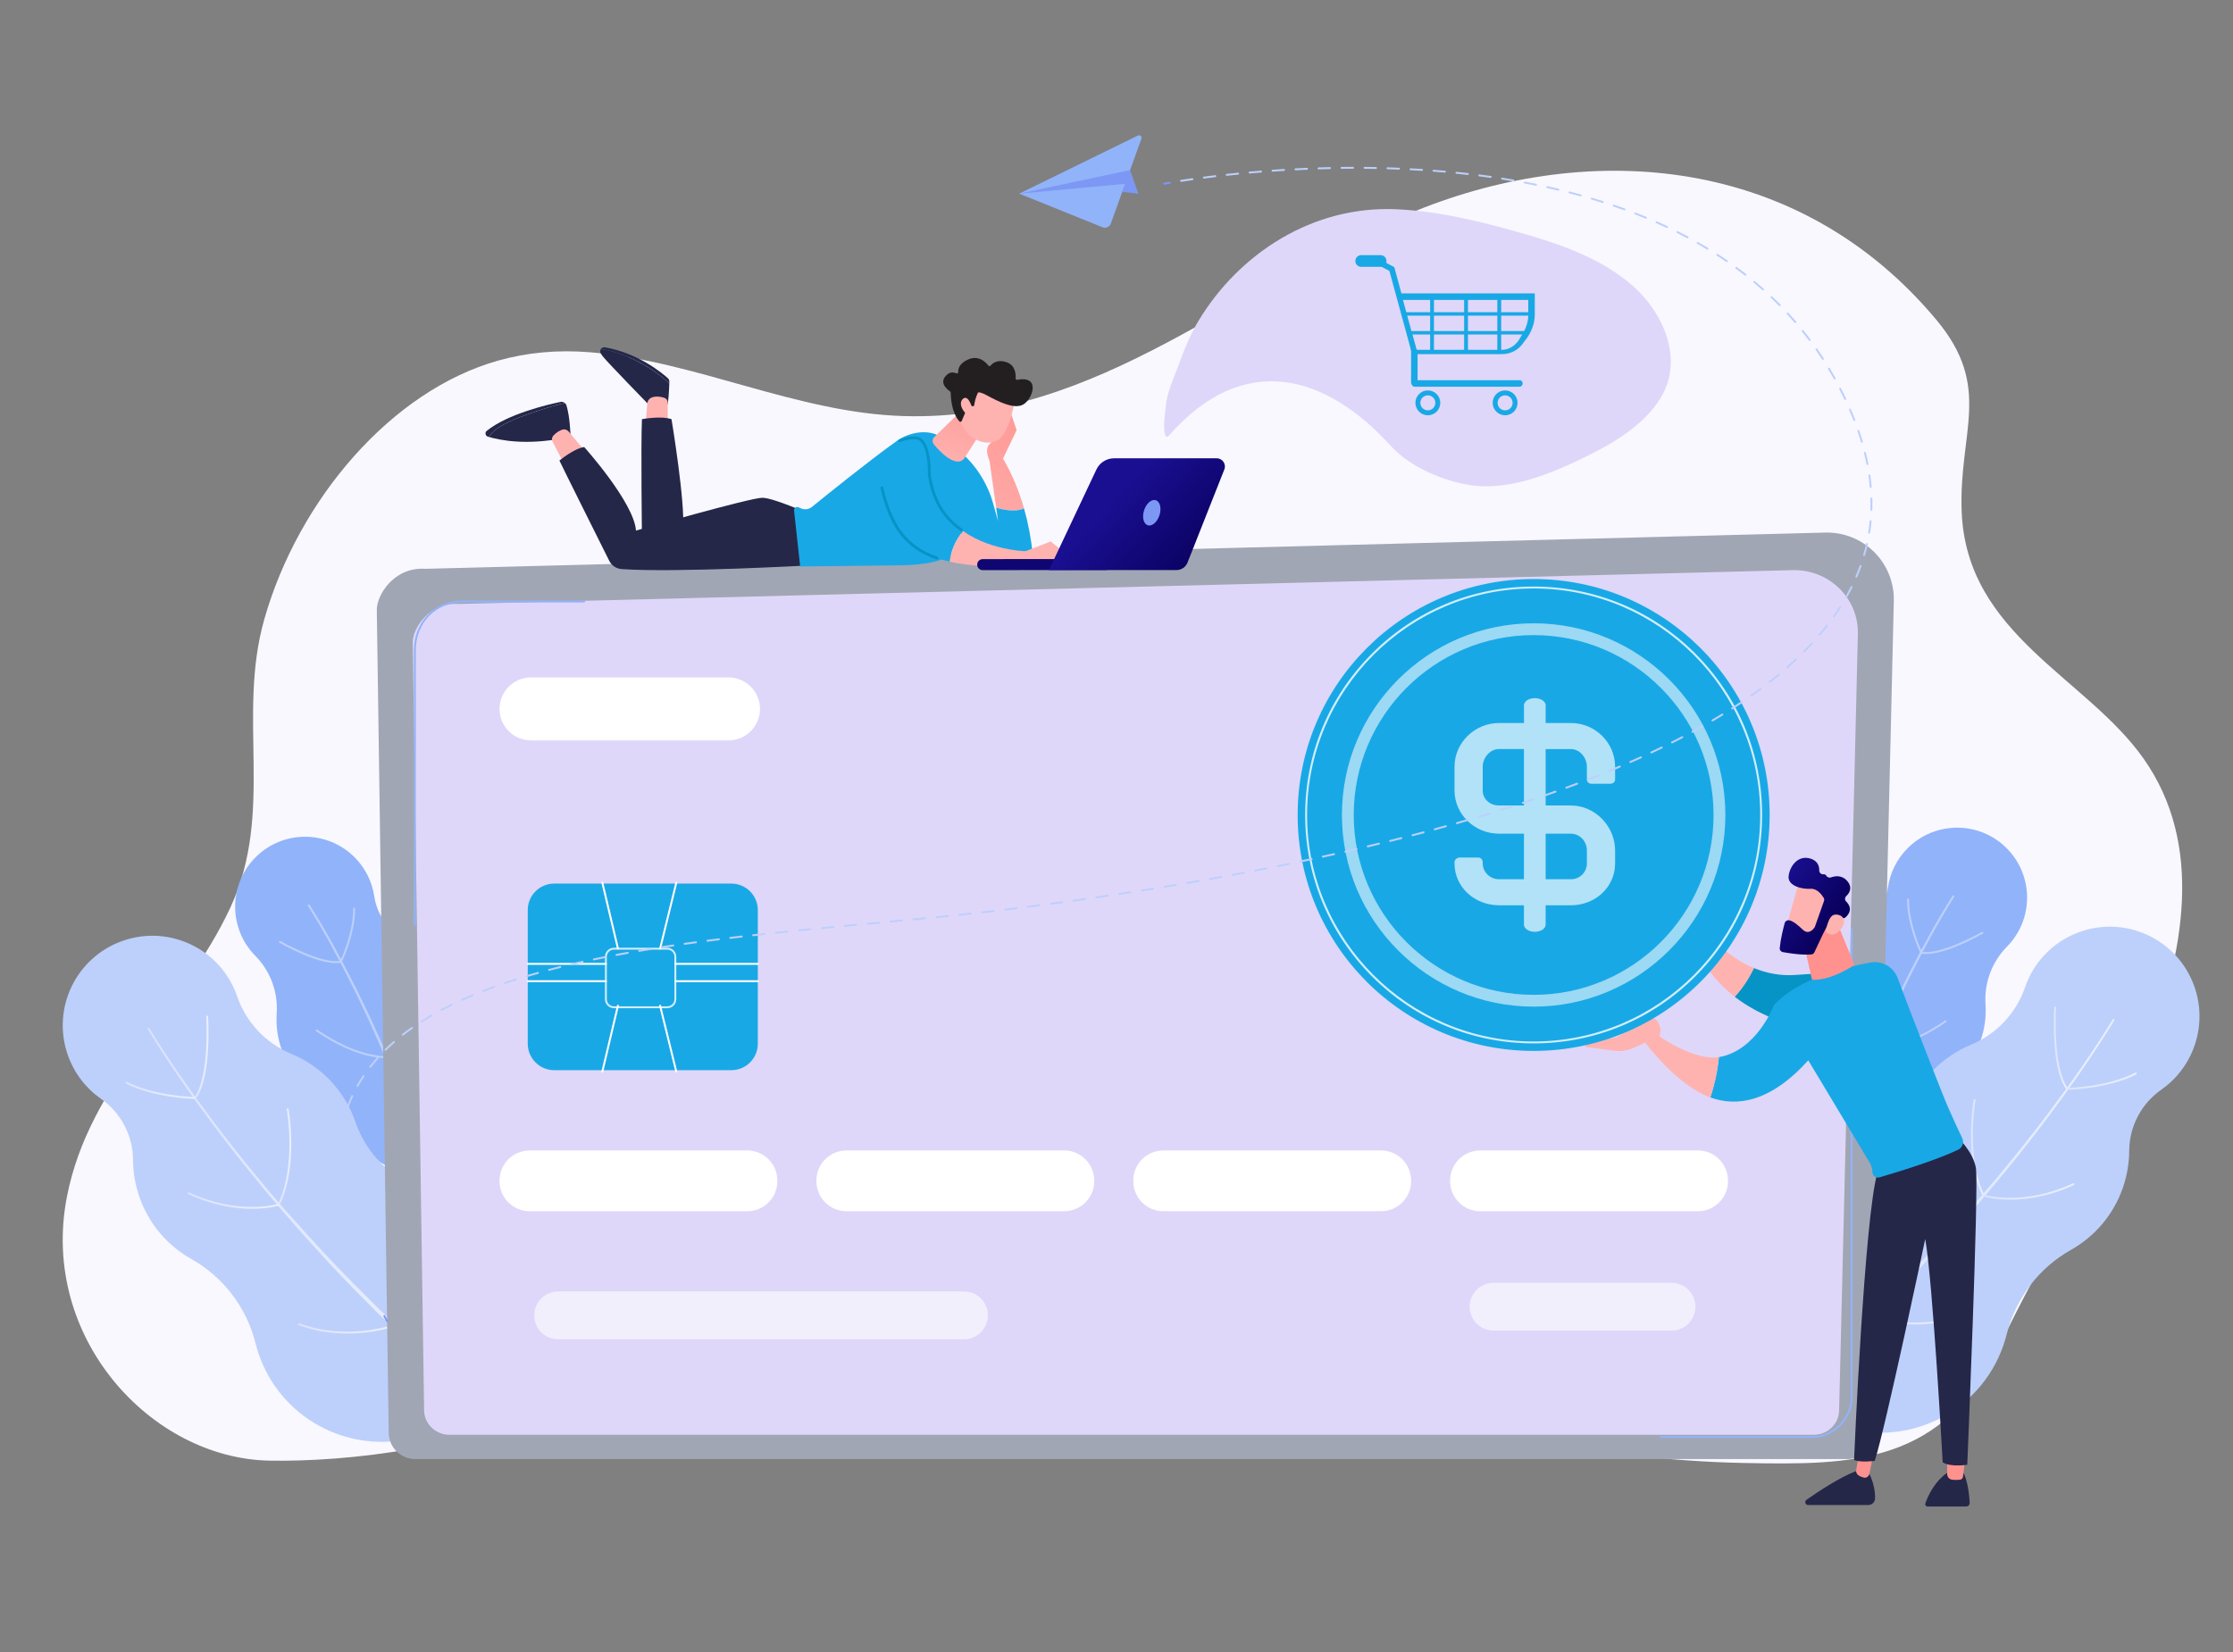 <?xml version="1.0" encoding="UTF-8"?> <!-- Generator: Adobe Illustrator 19.0.0, SVG Export Plug-In . SVG Version: 6.00 Build 0) --> <svg xmlns="http://www.w3.org/2000/svg" xmlns:xlink="http://www.w3.org/1999/xlink" version="1.1" x="0px" y="0px" viewBox="0 0 1000 740" style="enable-background:new 0 0 1000 740;" xml:space="preserve"><rect x="0" y="0" width="1000" height="740" fill="#808080" stroke="none"/> <g id="Background"> </g> <g id="Illustration"> <g> <path style="fill:#F9F8FF;" d="M959.99,339.87c-25.69-36.52-79.43-55.6-81.5-110.78c-1.35-35.86,13.99-55.49-11.31-85.8 c-61.16-73.27-154.11-80.8-233-48.9c-78.87,31.89-141.43,94.62-229.58,91.98c-48.01-1.44-92.88-24.69-140.43-28.58 c-14.65-1.2-28.31,0.15-41.05,3.73c-47.77,13.42-89.49,62.14-104.76,115.87c-12.38,43.56,4.65,86.2-15.11,128.95 C82.19,451.9,40,483.89,29.92,536.32c-12.1,62.93,37.76,116.9,90.62,117.96c33.64,0.67,95.91-5.71,124.21-27.76 c34.46-26.84,68.63-29,109.2-28.49c77.2,0.97,154.6,18.18,230.95,30.16c65.42,10.27,129.96,25.88,196.15,27.14 c48.61,0.93,89.85,1.11,115.46-54.38C927.11,534.64,1013.88,416.47,959.99,339.87z"></path> <g> <g> <path style="fill:#91B3FA;" d="M158.92,384.14c-12.15-12.31-31.98-12.45-44.29-0.3c-12.31,12.15-12.45,31.98-0.3,44.29 c0,0,0,0,0,0c6.75,6.84,10.24,16.26,9.59,25.85c-0.75,11.03,3.04,22.31,11.42,30.8l0,0c8.18,8.28,12.03,19.9,10.43,31.43 c-1.86,13.48,2.34,27.65,12.64,38.09c17.6,17.83,46.32,18.02,64.15,0.43c17.83-17.6,18.02-46.32,0.43-64.15 c-0.94-0.95-1.91-1.86-2.91-2.71c-9.81-8.35-15.73-20.37-16.39-33.23c-0.48-9.44-4.3-18.74-11.46-25.99 c-3.15-3.19-6.7-5.74-10.49-7.64c-7.61-3.83-12.88-11.12-14.14-19.55C166.65,395.14,163.76,389.04,158.92,384.14z"></path> <path style="fill:#BDD0FB;" d="M138.65,405.3c7.18,11.3,13.56,23.06,19.6,34.98c1.5,2.99,3.02,5.96,4.43,8.99l2.16,4.52 l1.08,2.26l1.04,2.28l4.13,9.14l3.93,9.22c5.11,12.35,9.96,24.82,14.18,37.51l1.62,4.75c0.27,0.79,0.55,1.58,0.8,2.38l0.74,2.39 l2.97,9.58c1.03,3.18,1.87,6.42,2.78,9.64l2.68,9.66c0.11,0.41-0.13,0.83-0.54,0.95c-0.41,0.11-0.83-0.13-0.95-0.54l0,0 l-0.01-0.02l-2.64-9.65c-0.89-3.21-1.71-6.45-2.73-9.62l-2.92-9.57l-0.73-2.39c-0.25-0.8-0.53-1.58-0.79-2.37l-1.59-4.74 c-4.16-12.68-8.95-25.14-13.99-37.48l-3.88-9.22l-4.08-9.14l-1.02-2.28l-1.07-2.26l-2.14-4.52c-1.4-3.03-2.9-6.01-4.39-8.99 c-5.97-11.92-12.3-23.7-19.4-34.97l-0.01-0.01c-0.13-0.2-0.07-0.47,0.13-0.59C138.26,405.04,138.52,405.1,138.65,405.3z"></path> <path style="fill:#BDD0FB;" d="M150.62,431.43c-9.6,0-24.79-8.75-25.47-9.14c-0.2-0.12-0.27-0.38-0.16-0.59 c0.12-0.2,0.38-0.27,0.59-0.16c0.18,0.1,17.73,10.21,26.78,8.91c0.24-0.03,0.45,0.13,0.49,0.36c0.03,0.23-0.13,0.45-0.36,0.49 C151.89,431.39,151.27,431.43,150.62,431.43z"></path> <path style="fill:#BDD0FB;" d="M152.86,430.87c-0.06,0-0.12-0.01-0.18-0.04c-0.21-0.1-0.3-0.36-0.2-0.57 c0.06-0.12,5.84-12.42,5.68-23.29c0-0.24,0.19-0.43,0.42-0.43c0.22-0.01,0.43,0.19,0.43,0.42c0.16,11.07-5.71,23.54-5.77,23.67 C153.17,430.78,153.02,430.87,152.86,430.87z"></path> <path style="fill:#BDD0FB;" d="M172.68,474c0,0-0.01,0-0.01,0c-15.23-0.36-30.94-12.01-31.1-12.13 c-0.19-0.14-0.23-0.41-0.09-0.6c0.14-0.19,0.41-0.23,0.6-0.09c0.15,0.12,15.65,11.61,30.61,11.96c0.24,0.01,0.42,0.2,0.42,0.44 C173.1,473.82,172.91,474,172.68,474z"></path> <path style="fill:#FFFFFF;" d="M173.1,474.03c-0.11,0-0.21-0.04-0.3-0.12c-0.17-0.16-0.17-0.44-0.01-0.61 c0.1-0.1,9.79-10.34,10.3-29.63c0.01-0.24,0.19-0.43,0.44-0.42c0.24,0.01,0.42,0.2,0.42,0.44c-0.52,19.65-10.44,30.1-10.54,30.2 C173.32,473.99,173.21,474.03,173.1,474.03z"></path> <path style="fill:#FFFFFF;" d="M193.66,528.2c-0.11,0-0.22-0.04-0.3-0.13c-0.17-0.17-0.16-0.44,0-0.61 c0.12-0.12,11.81-11.84,13.56-28.93c0.02-0.24,0.23-0.4,0.47-0.38c0.24,0.02,0.41,0.23,0.38,0.47 c-1.79,17.4-13.69,29.33-13.81,29.45C193.87,528.16,193.76,528.2,193.66,528.2z"></path> <path style="fill:#FFFFFF;" d="M192.66,528.46c-2.7,0-15.71-0.61-29.32-11.67c-0.18-0.15-0.21-0.42-0.06-0.6 c0.15-0.18,0.42-0.21,0.6-0.06c14.96,12.15,29.1,11.48,29.25,11.47c0.24-0.01,0.44,0.17,0.45,0.4c0.01,0.24-0.17,0.44-0.4,0.45 C193.15,528.45,192.98,528.46,192.66,528.46z"></path> </g> <g> <path style="fill:#BDD0FB;" d="M30.28,472.34c-7.2-20.96,3.96-43.79,24.93-50.99c20.96-7.2,43.79,3.96,50.99,24.93c0,0,0,0,0,0 c4,11.65,12.81,21.03,24.2,25.75c13.08,5.42,23.87,16.22,28.83,30.67c4.84,14.09,15.97,25.15,30.09,29.9 c16.54,5.55,30.4,18.46,36.51,36.24c10.42,30.36-5.74,63.42-36.1,73.85c-30.36,10.42-63.42-5.74-73.85-36.1 c-0.56-1.62-1.04-3.25-1.45-4.89c-3.99-16.01-14.4-29.67-28.78-37.76c-10.55-5.94-19.05-15.62-23.29-27.97 c-1.86-5.43-2.76-10.95-2.79-16.39c-0.05-10.92-5.41-21.12-14.36-27.38C38.49,487.48,33.14,480.69,30.28,472.34z"></path> <linearGradient id="SVGID_1_" gradientUnits="userSpaceOnUse" x1="66.198" y1="538.624" x2="201.355" y2="538.624"> <stop offset="0" style="stop-color:#DAE3FE"></stop> <stop offset="1" style="stop-color:#E9EFFD"></stop> </linearGradient> <path style="fill:url(#SVGID_1_);" d="M66.93,460.68c8.89,14.59,18.79,28.57,29.06,42.23c2.58,3.41,5.14,6.83,7.82,10.17 l3.97,5.03l1.99,2.52l2.04,2.48l8.15,9.9l8.38,9.7c11.31,12.81,22.9,25.4,35.1,37.38l4.54,4.52c0.76,0.75,1.5,1.52,2.28,2.25 l2.33,2.2l9.33,8.79c3.07,2.97,6.32,5.75,9.5,8.6l9.58,8.51l0.02,0.02c0.42,0.37,0.46,1.02,0.09,1.44 c-0.37,0.42-1.02,0.46-1.44,0.09l-0.01-0.01l-9.54-8.61c-3.17-2.88-6.4-5.7-9.46-8.7l-9.28-8.89l-2.32-2.22 c-0.77-0.74-1.51-1.52-2.27-2.28l-4.51-4.57c-12.13-12.1-23.64-24.8-34.87-37.72l-8.32-9.78l-8.13-9.95l-2.03-2.49l-1.98-2.53 l-3.96-5.06c-2.67-3.35-5.21-6.79-7.79-10.21c-10.24-13.73-20.08-27.75-28.95-42.43c-0.11-0.18-0.05-0.42,0.13-0.54 c0.18-0.11,0.42-0.05,0.54,0.13L66.93,460.68z"></path> <linearGradient id="SVGID_2_" gradientUnits="userSpaceOnUse" x1="87.178" y1="473.467" x2="93.381" y2="473.467"> <stop offset="0" style="stop-color:#DAE3FE"></stop> <stop offset="1" style="stop-color:#E9EFFD"></stop> </linearGradient> <path style="fill:url(#SVGID_2_);" d="M87.61,491.97c-0.08,0-0.17-0.02-0.24-0.08c-0.19-0.13-0.24-0.4-0.11-0.6 c6.68-9.67,5.09-35.62,5.07-35.88c-0.02-0.24,0.16-0.44,0.4-0.46c0.24-0.01,0.44,0.16,0.46,0.4c0.07,1.08,1.62,26.51-5.22,36.42 C87.88,491.91,87.74,491.97,87.61,491.97z"></path> <linearGradient id="SVGID_3_" gradientUnits="userSpaceOnUse" x1="56.227" y1="488.388" x2="87.29" y2="488.388"> <stop offset="0" style="stop-color:#DAE3FE"></stop> <stop offset="1" style="stop-color:#E9EFFD"></stop> </linearGradient> <path style="fill:url(#SVGID_3_);" d="M86.86,492.23C86.86,492.23,86.86,492.23,86.86,492.23c-0.18,0-17.82-0.39-30.4-6.87 c-0.21-0.11-0.29-0.37-0.18-0.58c0.11-0.21,0.37-0.29,0.58-0.18c12.41,6.39,29.84,6.77,30.02,6.78c0.24,0,0.43,0.2,0.42,0.44 C87.29,492.04,87.09,492.23,86.86,492.23z"></path> <linearGradient id="SVGID_4_" gradientUnits="userSpaceOnUse" x1="124.609" y1="518.009" x2="130.453" y2="518.009"> <stop offset="0" style="stop-color:#DAE3FE"></stop> <stop offset="1" style="stop-color:#E9EFFD"></stop> </linearGradient> <path style="fill:url(#SVGID_4_);" d="M125.04,539.57c-0.06,0-0.12-0.01-0.18-0.04c-0.21-0.1-0.31-0.36-0.21-0.57 c8.15-17.4,3.79-41.77,3.75-42.01c-0.04-0.23,0.11-0.46,0.34-0.5c0.23-0.05,0.46,0.11,0.5,0.34c0.05,0.25,4.45,24.88-3.81,42.53 C125.35,539.48,125.2,539.57,125.04,539.57z"></path> <linearGradient id="SVGID_5_" gradientUnits="userSpaceOnUse" x1="84.135" y1="537.792" x2="125.262" y2="537.792"> <stop offset="0" style="stop-color:#DAE3FE"></stop> <stop offset="1" style="stop-color:#E9EFFD"></stop> </linearGradient> <path style="fill:url(#SVGID_5_);" d="M112.87,541.48c-7.25,0-17.24-1.33-28.49-6.55c-0.21-0.1-0.31-0.35-0.21-0.57 c0.1-0.22,0.35-0.31,0.57-0.21c22.48,10.44,39.79,5.14,39.96,5.09c0.22-0.07,0.47,0.05,0.54,0.28c0.07,0.23-0.05,0.47-0.28,0.54 C124.87,540.08,120.31,541.48,112.87,541.48z"></path> <linearGradient id="SVGID_6_" gradientUnits="userSpaceOnUse" x1="133.532" y1="595.052" x2="175.685" y2="595.052"> <stop offset="0" style="stop-color:#DAE3FE"></stop> <stop offset="1" style="stop-color:#E9EFFD"></stop> </linearGradient> <path style="fill:url(#SVGID_6_);" d="M155.54,597.35c-6.54,0-14.1-0.91-21.73-3.77c-0.22-0.08-0.33-0.33-0.25-0.55 c0.08-0.22,0.33-0.33,0.55-0.25c20.66,7.75,40.8,1.01,41.01,0.94c0.22-0.08,0.47,0.04,0.54,0.27c0.08,0.22-0.04,0.47-0.27,0.55 C175.27,594.57,166.96,597.35,155.54,597.35z"></path> <path style="fill:#FFFFFF;" d="M175.84,594.11c-0.07,0-0.15-0.02-0.21-0.06c-0.21-0.12-0.28-0.38-0.16-0.58 c0.09-0.16,8.95-16.04,3.53-40.19c-0.05-0.23,0.09-0.46,0.32-0.51c0.23-0.05,0.46,0.09,0.51,0.32 c5.49,24.48-3.53,40.64-3.62,40.8C176.13,594.03,175.98,594.11,175.84,594.11z"></path> </g> </g> <g> <g> <path style="fill:#91B3FA;" d="M854.17,380.07c12.15-12.31,31.98-12.45,44.29-0.3c12.31,12.15,12.45,31.98,0.3,44.29 c0,0,0,0,0,0c-6.75,6.84-10.24,16.26-9.59,25.85c0.75,11.03-3.04,22.31-11.42,30.8c0,0,0,0,0,0 c-8.18,8.28-12.03,19.9-10.43,31.43c1.86,13.48-2.34,27.65-12.64,38.09c-17.6,17.83-46.32,18.02-64.15,0.43 c-17.83-17.6-18.02-46.32-0.43-64.15c0.94-0.95,1.91-1.86,2.91-2.71c9.81-8.35,15.73-20.37,16.39-33.23 c0.48-9.44,4.3-18.74,11.46-25.99c3.15-3.19,6.7-5.74,10.49-7.64c7.61-3.83,12.88-11.12,14.14-19.55 C846.44,391.07,849.33,384.97,854.17,380.07z"></path> <path style="fill:#BDD0FB;" d="M875.16,401.7c-7.1,11.27-13.43,23.05-19.4,34.97c-1.48,2.99-2.99,5.97-4.39,8.99l-2.14,4.52 l-1.07,2.26l-1.02,2.28l-4.08,9.14l-3.88,9.22c-5.05,12.35-9.84,24.81-13.99,37.48l-1.59,4.74c-0.26,0.79-0.54,1.58-0.79,2.37 l-0.73,2.39l-2.92,9.57c-1.02,3.18-1.84,6.41-2.73,9.62l-2.64,9.65l-0.01,0.02c-0.11,0.41-0.53,0.65-0.94,0.54 c-0.41-0.11-0.65-0.53-0.54-0.94l0,0l2.68-9.66c0.91-3.22,1.75-6.46,2.78-9.64l2.97-9.58l0.74-2.39c0.25-0.8,0.53-1.58,0.8-2.38 l1.62-4.75c4.22-12.69,9.07-25.16,14.18-37.51l3.93-9.22l4.13-9.14l1.04-2.28l1.08-2.26l2.16-4.52c1.42-3.03,2.94-6,4.43-8.99 c6.04-11.93,12.42-23.68,19.6-34.98c0.13-0.2,0.39-0.26,0.59-0.13c0.2,0.13,0.26,0.39,0.13,0.59L875.16,401.7z"></path> <path style="fill:#BDD0FB;" d="M862.47,427.35c-0.65,0-1.27-0.04-1.86-0.12c-0.23-0.03-0.4-0.25-0.36-0.49 c0.03-0.23,0.25-0.4,0.49-0.36c9.05,1.3,26.6-8.81,26.78-8.91c0.2-0.12,0.47-0.05,0.59,0.16c0.12,0.2,0.05,0.47-0.16,0.59 C887.26,418.61,872.07,427.35,862.47,427.35z"></path> <path style="fill:#BDD0FB;" d="M860.23,426.8c-0.16,0-0.31-0.09-0.39-0.24c-0.06-0.12-5.93-12.6-5.77-23.67 c0-0.23,0.19-0.42,0.43-0.42c0,0,0,0,0.01,0c0.24,0,0.43,0.2,0.42,0.43c-0.16,10.87,5.63,23.17,5.68,23.29 c0.1,0.21,0.01,0.47-0.2,0.57C860.36,426.78,860.29,426.8,860.23,426.8z"></path> <path style="fill:#BDD0FB;" d="M840.41,469.93c-0.23,0-0.42-0.19-0.43-0.42c-0.01-0.24,0.18-0.43,0.42-0.44 c14.96-0.35,30.45-11.84,30.61-11.96c0.19-0.14,0.46-0.1,0.6,0.09c0.14,0.19,0.1,0.46-0.09,0.6 c-0.16,0.12-15.87,11.77-31.1,12.13C840.42,469.93,840.41,469.93,840.41,469.93z"></path> <path style="fill:#BDD0FB;" d="M839.99,469.96c-0.11,0-0.22-0.04-0.31-0.13c-0.1-0.1-10.02-10.56-10.54-30.2 c-0.01-0.24,0.18-0.43,0.42-0.44c0.25,0.01,0.43,0.18,0.44,0.42c0.51,19.29,10.2,29.53,10.3,29.63 c0.16,0.17,0.16,0.44-0.01,0.61C840.21,469.92,840.1,469.96,839.99,469.96z"></path> <path style="fill:#BDD0FB;" d="M819.44,524.12c-0.11,0-0.22-0.04-0.3-0.12c-0.12-0.12-12.02-12.05-13.81-29.45 c-0.02-0.24,0.15-0.45,0.38-0.47c0.24-0.02,0.45,0.15,0.47,0.38c1.76,17.1,13.44,28.81,13.56,28.92c0.17,0.17,0.17,0.44,0,0.61 C819.66,524.08,819.55,524.12,819.44,524.12z"></path> <path style="fill:#BDD0FB;" d="M820.43,524.38c-0.32,0-0.5-0.01-0.51-0.01c-0.24-0.01-0.42-0.22-0.4-0.45 c0.01-0.24,0.22-0.42,0.45-0.4c0.14,0.01,14.29,0.67,29.25-11.47c0.18-0.15,0.45-0.12,0.6,0.06c0.15,0.18,0.12,0.45-0.06,0.6 C836.14,523.77,823.14,524.38,820.43,524.38z"></path> </g> <g> <path style="fill:#BDD0FB;" d="M982.81,468.27c7.2-20.96-3.96-43.79-24.93-50.99c-20.96-7.2-43.79,3.96-50.99,24.93c0,0,0,0,0,0 c-4,11.65-12.81,21.03-24.2,25.75c-13.08,5.42-23.87,16.22-28.83,30.67c-4.84,14.09-15.97,25.15-30.09,29.9 c-16.54,5.55-30.4,18.46-36.51,36.24c-10.42,30.36,5.74,63.42,36.1,73.85c30.36,10.42,63.42-5.74,73.85-36.1 c0.56-1.62,1.04-3.25,1.45-4.89c3.99-16.01,14.4-29.67,28.78-37.76c10.55-5.94,19.05-15.62,23.29-27.97 c1.86-5.43,2.76-10.95,2.79-16.39c0.05-10.92,5.41-21.12,14.36-27.38C974.6,483.41,979.95,476.62,982.81,468.27z"></path> <linearGradient id="SVGID_7_" gradientUnits="userSpaceOnUse" x1="811.736" y1="534.55" x2="946.894" y2="534.55"> <stop offset="0" style="stop-color:#DAE3FE"></stop> <stop offset="1" style="stop-color:#E9EFFD"></stop> </linearGradient> <path style="fill:url(#SVGID_7_);" d="M946.84,457c-8.87,14.68-18.71,28.7-28.95,42.43c-2.57,3.42-5.12,6.86-7.79,10.21 l-3.96,5.06l-1.98,2.53l-2.03,2.49l-8.13,9.95l-8.32,9.78c-11.23,12.92-22.74,25.62-34.87,37.72l-4.51,4.57 c-0.76,0.76-1.5,1.53-2.27,2.28l-2.32,2.22l-9.28,8.89c-3.06,3-6.29,5.82-9.46,8.7l-9.54,8.61c-0.42,0.38-1.06,0.34-1.44-0.07 c-0.38-0.42-0.34-1.06,0.07-1.44l0.01-0.01l0.02-0.02l9.58-8.51c3.18-2.85,6.43-5.63,9.5-8.6l9.33-8.79l2.33-2.2 c0.77-0.74,1.52-1.5,2.28-2.25l4.54-4.52c12.2-11.98,23.78-24.56,35.1-37.38l8.38-9.7l8.15-9.9l2.04-2.48l1.99-2.52l3.97-5.03 c2.68-3.34,5.23-6.76,7.82-10.17c10.27-13.66,20.17-27.64,29.06-42.23l0.01-0.01c0.11-0.18,0.35-0.24,0.54-0.13 C946.89,456.58,946.95,456.81,946.84,457z"></path> <linearGradient id="SVGID_8_" gradientUnits="userSpaceOnUse" x1="919.711" y1="469.393" x2="925.914" y2="469.393"> <stop offset="0" style="stop-color:#DAE3FE"></stop> <stop offset="1" style="stop-color:#E9EFFD"></stop> </linearGradient> <path style="fill:url(#SVGID_8_);" d="M925.49,487.9c-0.14,0-0.27-0.06-0.35-0.19c-6.85-9.92-5.29-35.35-5.22-36.42 c0.02-0.24,0.22-0.41,0.46-0.4c0.24,0.02,0.42,0.22,0.4,0.46c-0.02,0.26-1.61,26.21,5.07,35.88c0.13,0.2,0.09,0.46-0.11,0.6 C925.65,487.87,925.57,487.9,925.49,487.9z"></path> <linearGradient id="SVGID_9_" gradientUnits="userSpaceOnUse" x1="925.802" y1="484.313" x2="956.865" y2="484.313"> <stop offset="0" style="stop-color:#DAE3FE"></stop> <stop offset="1" style="stop-color:#E9EFFD"></stop> </linearGradient> <path style="fill:url(#SVGID_9_);" d="M926.23,488.15c-0.23,0-0.42-0.19-0.43-0.42c0-0.24,0.18-0.43,0.42-0.44 c0.17,0,17.61-0.39,30.02-6.78c0.21-0.11,0.47-0.03,0.58,0.18c0.11,0.21,0.03,0.47-0.18,0.58 C944.05,487.77,926.42,488.15,926.23,488.15C926.24,488.15,926.23,488.15,926.23,488.15z"></path> <linearGradient id="SVGID_10_" gradientUnits="userSpaceOnUse" x1="882.638" y1="513.935" x2="888.482" y2="513.935"> <stop offset="0" style="stop-color:#DAE3FE"></stop> <stop offset="1" style="stop-color:#E9EFFD"></stop> </linearGradient> <path style="fill:url(#SVGID_10_);" d="M888.05,535.5c-0.16,0-0.32-0.09-0.39-0.25c-8.27-17.65-3.86-42.28-3.81-42.53 c0.04-0.23,0.27-0.39,0.5-0.34c0.23,0.04,0.39,0.27,0.34,0.5c-0.04,0.24-4.4,24.61,3.75,42.01c0.1,0.21,0.01,0.47-0.21,0.57 C888.18,535.48,888.11,535.5,888.05,535.5z"></path> <linearGradient id="SVGID_11_" gradientUnits="userSpaceOnUse" x1="887.83" y1="533.718" x2="928.957" y2="533.718"> <stop offset="0" style="stop-color:#DAE3FE"></stop> <stop offset="1" style="stop-color:#E9EFFD"></stop> </linearGradient> <path style="fill:url(#SVGID_11_);" d="M900.22,537.4c-7.44,0-12-1.4-12.09-1.43c-0.23-0.07-0.35-0.31-0.28-0.54 c0.07-0.23,0.31-0.35,0.54-0.28c0.17,0.05,17.48,5.35,39.96-5.09c0.22-0.1,0.47-0.01,0.57,0.21c0.1,0.21,0.01,0.47-0.21,0.57 C917.46,536.07,907.47,537.4,900.22,537.4z"></path> <linearGradient id="SVGID_12_" gradientUnits="userSpaceOnUse" x1="837.407" y1="590.977" x2="879.559" y2="590.977"> <stop offset="0" style="stop-color:#DAE3FE"></stop> <stop offset="1" style="stop-color:#E9EFFD"></stop> </linearGradient> <path style="fill:url(#SVGID_12_);" d="M857.55,593.28c-11.42,0-19.73-2.78-19.86-2.83c-0.22-0.08-0.34-0.32-0.27-0.54 c0.08-0.22,0.32-0.34,0.54-0.27c0.2,0.07,20.36,6.81,41.01-0.94c0.22-0.08,0.47,0.03,0.55,0.25c0.08,0.22-0.03,0.47-0.25,0.55 C871.65,592.37,864.09,593.28,857.55,593.28z"></path> <linearGradient id="SVGID_13_" gradientUnits="userSpaceOnUse" x1="831.489" y1="569.358" x2="837.685" y2="569.358"> <stop offset="0" style="stop-color:#DAE3FE"></stop> <stop offset="1" style="stop-color:#E9EFFD"></stop> </linearGradient> <path style="fill:url(#SVGID_13_);" d="M837.26,590.03c-0.15,0-0.29-0.08-0.37-0.22c-0.09-0.16-9.12-16.31-3.62-40.8 c0.05-0.23,0.28-0.38,0.51-0.32c0.23,0.05,0.38,0.28,0.32,0.51c-5.42,24.16,3.44,40.03,3.53,40.19 c0.12,0.21,0.05,0.47-0.16,0.59C837.4,590.01,837.33,590.03,837.26,590.03z"></path> </g> </g> <g> <path style="fill:#A1A6B5;" d="M848.11,269.14l-7.62,322.63l-1.18,49.95c0,6.52-5.35,11.86-11.87,11.86H185.94 c-6.52,0-11.87-5.34-11.87-11.86l-0.72-49.95l-4.61-318.69c0-6.52,7.68-19.25,21.76-18.29l626.94-16.23 c8.18-0.2,16.1,2.94,21.9,8.73C845.13,253.07,848.3,260.96,848.11,269.14z"></path> <path style="fill:#DFD7F9;" d="M823.61,631.63c0,6.08-5.09,11.06-11.3,11.06H201.23c-6.22,0-11.3-4.98-11.3-11.06l-5.08-344.02 c0-6.08,7.32-17.96,20.72-17.07l597.22-15.14c7.8-0.2,15.34,2.74,20.86,8.14c5.52,5.39,8.54,12.76,8.36,20.4L823.61,631.63z"></path> <path style="fill:#91B3FA;" d="M811.95,644.07H743.7c-0.24,0-0.43-0.19-0.43-0.43c0-0.24,0.19-0.43,0.43-0.43h68.25 c8.98,0,16.86-8.1,16.86-17.34V416.2c0-0.24,0.19-0.43,0.43-0.43s0.43,0.19,0.43,0.43v209.67 C829.66,635.56,821.38,644.07,811.95,644.07z"></path> <path style="fill:#91B3FA;" d="M185.8,414.69c-0.24,0-0.43-0.19-0.43-0.43V291.22c0-6.02,2.17-11.61,6.1-15.73 c3.99-4.18,9.45-6.48,15.38-6.48h54.75c0.24,0,0.43,0.19,0.43,0.43c0,0.24-0.19,0.43-0.43,0.43h-54.75 c-11.76,0-20.63,9.18-20.63,21.36v123.03C186.23,414.49,186.04,414.69,185.8,414.69z"></path> <g> <path style="fill:#19A8E6;" d="M339.37,407.66c0-6.55-5.31-11.87-11.87-11.87h-79.29c-6.55,0-11.87,5.31-11.87,11.87v59.85 c0,6.55,5.31,11.87,11.87,11.87h79.29c6.55,0,11.87-5.31,11.87-11.87V407.66z"></path> <g> <path style="opacity:0.8;fill:#FFFFFF;" d="M298.83,451.62h-23.89c-2.22,0-4.03-1.81-4.03-4.03v-19.03 c0-2.22,1.81-4.03,4.03-4.03h23.89c2.22,0,4.03,1.81,4.03,4.03v19.03C302.87,449.81,301.06,451.62,298.83,451.62z M274.94,425.38c-1.75,0-3.18,1.42-3.18,3.18v19.03c0,1.75,1.42,3.18,3.18,3.18h23.89c1.75,0,3.18-1.42,3.18-3.18v-19.03 c0-1.75-1.42-3.18-3.18-3.18H274.94z"></path> <g> <path style="fill:#FFFFFF;" d="M271.34,432.18h-34.99c-0.24,0-0.43-0.19-0.43-0.43c0-0.24,0.19-0.43,0.43-0.43h34.99 c0.24,0,0.43,0.19,0.43,0.43C271.76,431.99,271.57,432.18,271.34,432.18z"></path> <path style="fill:#FFFFFF;" d="M271.34,439.96h-34.99c-0.24,0-0.43-0.19-0.43-0.43c0-0.24,0.19-0.43,0.43-0.43h34.99 c0.24,0,0.43,0.19,0.43,0.43C271.76,439.77,271.57,439.96,271.34,439.96z"></path> </g> <g> <path style="fill:#FFFFFF;" d="M339.37,432.18h-36.93c-0.24,0-0.43-0.19-0.43-0.43c0-0.24,0.19-0.43,0.43-0.43h36.93 c0.24,0,0.43,0.19,0.43,0.43C339.8,431.99,339.61,432.18,339.37,432.18z"></path> <path style="fill:#FFFFFF;" d="M339.37,439.96h-36.93c-0.24,0-0.43-0.19-0.43-0.43c0-0.24,0.19-0.43,0.43-0.43h36.93 c0.24,0,0.43,0.19,0.43,0.43C339.8,439.77,339.61,439.96,339.37,439.96z"></path> </g> <g> <g> <path style="fill:#FFFFFF;" d="M276.73,425.32c-0.19,0-0.37-0.13-0.42-0.33l-6.98-29.49c-0.05-0.23,0.09-0.46,0.32-0.52 c0.23-0.06,0.46,0.09,0.52,0.32l6.98,29.49c0.05,0.23-0.09,0.46-0.32,0.52C276.8,425.32,276.77,425.32,276.73,425.32z"></path> <path style="fill:#FFFFFF;" d="M295.62,425.32c-0.03,0-0.07,0-0.1-0.01c-0.23-0.06-0.37-0.29-0.31-0.52l7.24-29.49 c0.06-0.23,0.29-0.38,0.52-0.31c0.23,0.06,0.37,0.29,0.31,0.52l-7.24,29.49C295.98,425.19,295.81,425.32,295.62,425.32z"></path> </g> <g> <path style="fill:#FFFFFF;" d="M269.75,480.42c-0.03,0-0.07,0-0.1-0.01c-0.23-0.05-0.37-0.29-0.32-0.52l6.98-29.49 c0.05-0.23,0.29-0.37,0.52-0.32c0.23,0.05,0.37,0.29,0.32,0.52l-6.98,29.49C270.12,480.29,269.94,480.42,269.75,480.42z"></path> <path style="fill:#FFFFFF;" d="M302.86,480.42c-0.19,0-0.37-0.13-0.42-0.33l-7.24-29.49c-0.06-0.23,0.08-0.46,0.31-0.52 c0.23-0.06,0.46,0.08,0.52,0.31l7.24,29.49c0.06,0.23-0.08,0.46-0.31,0.52C302.93,480.42,302.89,480.42,302.86,480.42z"></path> </g> </g> </g> </g> <path style="fill:#FFFFFF;" d="M340.34,317.55c0,7.78-6.31,14.09-14.09,14.09H237.8c-7.78,0-14.09-6.31-14.09-14.09l0,0 c0-7.78,6.31-14.09,14.09-14.09h88.45C334.03,303.46,340.34,309.77,340.34,317.55L340.34,317.55z"></path> <g> <path style="fill:#FFFFFF;" d="M348.12,529.09c0,7.44-6.03,13.47-13.47,13.47h-97.47c-7.44,0-13.47-6.03-13.47-13.47v-0.28 c0-7.44,6.03-13.47,13.47-13.47h97.47c7.44,0,13.47,6.03,13.47,13.47V529.09z"></path> <path style="fill:#FFFFFF;" d="M490.02,529.09c0,7.44-6.03,13.47-13.47,13.47h-97.47c-7.44,0-13.47-6.03-13.47-13.47v-0.28 c0-7.44,6.03-13.47,13.47-13.47h97.47c7.44,0,13.47,6.03,13.47,13.47V529.09z"></path> <path style="fill:#FFFFFF;" d="M631.93,529.09c0,7.44-6.03,13.47-13.47,13.47h-97.47c-7.44,0-13.47-6.03-13.47-13.47v-0.28 c0-7.44,6.03-13.47,13.47-13.47h97.47c7.44,0,13.47,6.03,13.47,13.47V529.09z"></path> <path style="fill:#FFFFFF;" d="M773.83,529.09c0,7.44-6.03,13.47-13.47,13.47h-97.47c-7.44,0-13.47-6.03-13.47-13.47v-0.28 c0-7.44,6.03-13.47,13.47-13.47h97.47c7.44,0,13.47,6.03,13.47,13.47V529.09z"></path> </g> <g style="opacity:0.6;"> <path style="fill:#FFFFFF;" d="M442.4,589.21c0,5.9-4.79,10.69-10.69,10.69H249.95c-5.9,0-10.69-4.79-10.69-10.69l0,0 c0-5.9,4.79-10.69,10.69-10.69h181.75C437.61,578.52,442.4,583.3,442.4,589.21L442.4,589.21z"></path> <path style="fill:#FFFFFF;" d="M759.25,585.32c0,5.9-4.79,10.69-10.69,10.69h-79.7c-5.9,0-10.69-4.79-10.69-10.69l0,0 c0-5.9,4.79-10.69,10.69-10.69h79.7C754.46,574.63,759.25,579.42,759.25,585.32L759.25,585.32z"></path> </g> </g> <g> <g> <path style="fill:#252749;" d="M299.73,171.82c0.01-0.29,0.02-0.55,0.03-0.77c0.02-0.64-0.24-1.25-0.72-1.68 c-2.79-2.51-13.26-11.11-28.05-13.79c-0.8-0.14-1.49,0.22-1.88,0.78c1.23,0.15,2.88,0.46,5.11,1.05 C281.54,159.32,292.17,164.43,299.73,171.82z"></path> <path style="fill:#252749;" d="M274.23,157.4c-2.23-0.58-3.88-0.9-5.11-1.05c-0.39,0.57-0.47,1.36-0.05,2.05 c0.24,0.39,0.53,0.81,0.9,1.27c2.31,2.9,21.02,22.09,21.02,22.09s5.94,0.72,7.75-0.33c0.59-0.34,0.88-6.5,0.99-9.61 C292.17,164.43,281.54,159.32,274.23,157.4z"></path> </g> <linearGradient id="SVGID_14_" gradientUnits="userSpaceOnUse" x1="456.214" y1="-284.919" x2="446.497" y2="-256.625"> <stop offset="0" style="stop-color:#FF928E"></stop> <stop offset="1" style="stop-color:#FEB3B1"></stop> </linearGradient> <path style="fill:url(#SVGID_14_);" d="M299.02,191.75v-11.43c0-0.97-0.61-1.84-1.54-2.13c-1.42-0.46-3.6-0.88-5.58-0.14 c-1.16,0.44-1.95,1.54-2.04,2.78l-0.85,10.68L299.02,191.75z"></path> <g> <path style="fill:#252749;" d="M253.69,181.63c-0.14-0.45-0.4-0.83-0.74-1.11c-2.4,0.47-7.4,1.8-17.63,5.41 c-11.87,4.19-15.34,7.85-16.34,9.81c5.09,1.49,16.64,3.77,33.22,0.53l3.28-1.54C255.47,194.73,255.24,186.74,253.69,181.63z"></path> <path style="fill:#252749;" d="M235.32,185.93c10.24-3.61,15.23-4.94,17.63-5.41c-0.53-0.44-1.24-0.64-1.96-0.49 c-5.89,1.23-23.7,5.42-33.01,12.96c-0.93,0.75-0.66,2.24,0.49,2.59c0.16,0.05,0.33,0.1,0.51,0.15 C219.98,193.78,223.45,190.13,235.32,185.93z"></path> </g> <linearGradient id="SVGID_15_" gradientUnits="userSpaceOnUse" x1="424.347" y1="-295.865" x2="414.63" y2="-267.57"> <stop offset="0" style="stop-color:#FF928E"></stop> <stop offset="1" style="stop-color:#FEB3B1"></stop> </linearGradient> <path style="fill:url(#SVGID_15_);" d="M261.61,201.63l-6.98-8.36c-0.68-0.81-1.78-1.14-2.79-0.81c-1.12,0.37-2.6,1.12-4.04,2.68 c-0.67,0.73-0.8,1.81-0.35,2.69l5.07,9.83L261.61,201.63z"></path> <path style="fill:#252749;" d="M287.48,187.77c0,0,8.51-1.63,13.24,0c0,0,6.23,37.36,5.16,49.37l-18.39,3.74 C287.48,240.89,286.96,198.79,287.48,187.77z"></path> <path style="fill:#252749;" d="M362.96,253.23c0,0-60.14,3.38-84.55,1.69c-2.39-0.17-4.51-1.58-5.58-3.72 c-5.23-10.47-20.92-41.9-22.3-44.9c0,0,6.37-5.32,11.08-6.06c0,0,22.27,24.78,23.21,37.42c0,0,51.58-14.84,56.68-14.69 c5.09,0.14,20.72,7.11,20.72,7.11L362.96,253.23z"></path> <linearGradient id="SVGID_16_" gradientUnits="userSpaceOnUse" x1="467.664" y1="163.979" x2="418.792" y2="250.577"> <stop offset="0" style="stop-color:#FF928E"></stop> <stop offset="1" style="stop-color:#FEB3B1"></stop> </linearGradient> <path style="fill:url(#SVGID_16_);" d="M443.12,206.36c0,0-2.21-4.59-0.29-7.01c1.91-2.42,8.81-9.91,8.81-9.91l0.8-5.18 l2.83,8.43l-6.08,12.73C449.19,205.42,445.63,209.27,443.12,206.36z"></path> <linearGradient id="SVGID_17_" gradientUnits="userSpaceOnUse" x1="477.617" y1="169.596" x2="428.744" y2="256.194"> <stop offset="0" style="stop-color:#FF928E"></stop> <stop offset="1" style="stop-color:#FEB3B1"></stop> </linearGradient> <path style="fill:url(#SVGID_17_);" d="M458.57,227.7c-2.23-7.83-5.3-15.28-9.38-22.28l-6.07,0.94l3,21.05 C448.41,228.1,454.66,229.69,458.57,227.7z"></path> <path style="fill:#19A8E6;" d="M462.51,248.2c-0.78-7.07-2.06-13.92-3.93-20.5c-3.91,1.99-10.16,0.41-12.46-0.29l0.86,6.05 l-2.3-8.14c-2.8-9.9-8.75-18.62-16.96-24.83l-5.72-4.32c-5.62-4.25-14.6-2.78-20.33,1.31c-12.72,9.09-31.6,24.34-38.05,29.58 c-1.39,1.13-3.29,1.38-4.92,0.66l-1.08-0.48c-1.02-0.45-2.14,0.37-2.02,1.48l2.74,25.03l43.7-0.5c5.24,0,20.42-0.54,22.83-5.19 l4.04-9.92c9.47,8.05,21.62,13.59,28.13,15.2C460.05,254.07,462.86,251.45,462.51,248.2z"></path> <linearGradient id="SVGID_18_" gradientUnits="userSpaceOnUse" x1="440.403" y1="162.631" x2="422.827" y2="210.646"> <stop offset="0" style="stop-color:#FF928E"></stop> <stop offset="1" style="stop-color:#FEB3B1"></stop> </linearGradient> <path style="fill:url(#SVGID_18_);" d="M431.81,182.74l-13.43,13.05c-0.9,0.87-0.98,2.29-0.18,3.25 c4.14,4.94,7.7,7.53,10.66,7.72c1.25,0.08,2.44-0.58,3.12-1.64l7.14-11.26L431.81,182.74z"></path> <linearGradient id="SVGID_19_" gradientUnits="userSpaceOnUse" x1="634.19" y1="-223.795" x2="624.473" y2="-195.501"> <stop offset="0" style="stop-color:#FF928E"></stop> <stop offset="1" style="stop-color:#FEB3B1"></stop> </linearGradient> <polygon style="fill:url(#SVGID_19_);" points="458.93,247.04 470.49,242.55 483.92,253.23 459.86,253.32 "></polygon> <g> <linearGradient id="SVGID_20_" gradientUnits="userSpaceOnUse" x1="587.905" y1="-239.692" x2="578.188" y2="-211.397"> <stop offset="0" style="stop-color:#FF928E"></stop> <stop offset="1" style="stop-color:#FEB3B1"></stop> </linearGradient> <path style="fill:url(#SVGID_20_);" d="M454.34,179.72c0,0-1.83,12.89-6.78,16.86c-4.95,3.96-14.6,0.98-17.86-8.74l6.49-16.62 L454.34,179.72z"></path> <path style="fill:#231F20;" d="M435.46,181.97c0.38,0.12,0.77-0.12,0.83-0.51c0.18-1.19,0.62-3.54,1.53-5.15 c0,0-0.47-1.69,4.27,0.86c4.75,2.55,11.88,6.31,16.07,4.07c4.09-2.18,8.24-13.14-2.58-11.11c-0.41,0.08-0.79-0.25-0.76-0.67 c0.13-1.8-0.05-5.95-4.24-7.28c-3.93-1.25-6.08,0.53-6.97,1.6c-0.26,0.31-0.74,0.31-0.99-0.02c-1.18-1.54-4.37-4.81-9.08-2.73 c-3.88,1.71-4.48,4.1-4.41,5.58c0.02,0.48-0.47,0.81-0.91,0.61c-1.19-0.55-3.1-0.83-4.93,1.46c-2.53,3.17,1.08,5.92,2.17,6.64 c0.18,0.12,0.29,0.31,0.29,0.53c0.01,1.65,0.27,8.83,3.87,12.89c0.31,0.35,0.89,0.25,1.07-0.18l2.77-6.61 c0.13-0.31,0.47-0.46,0.79-0.36L435.46,181.97z"></path> <linearGradient id="SVGID_21_" gradientUnits="userSpaceOnUse" x1="578.986" y1="-242.755" x2="569.268" y2="-214.461"> <stop offset="0" style="stop-color:#FF928E"></stop> <stop offset="1" style="stop-color:#FEB3B1"></stop> </linearGradient> <path style="fill:url(#SVGID_21_);" d="M435.52,183.31c0,0-1.69-6.9-4.27-4.66c-2.57,2.24,0.67,7.17,3.62,8.11L435.52,183.31z"></path> </g> <path style="fill:#19A8E6;" d="M416.17,212.41c0,0,0.52-15.96-6.04-16.28c-8.14-0.4-21.23,5.5-13.44,28.89 c4.3,12.92,10.79,22.51,28.6,26.57c0.87-6.55,3.83-11.11,6.03-13.69C424.06,232.8,417.92,224.83,416.17,212.41z"></path> <path style="fill:#0694C6;" d="M430.5,237.96c-0.13,0-0.26-0.04-0.37-0.12c-8.35-5.89-12.99-13.94-14.6-25.34 c-0.01-0.04-0.01-0.07-0.01-0.11c0.14-4.27-0.57-15.38-5.43-15.62c-2.35-0.11-4.82,0.33-6.94,1.25c-0.32,0.14-0.7-0.01-0.84-0.33 c-0.14-0.32,0.01-0.7,0.33-0.84c2.3-1,4.97-1.47,7.51-1.35c6.96,0.34,6.68,15.65,6.65,16.88c1.56,11,6.03,18.76,14.06,24.42 c0.29,0.2,0.36,0.6,0.15,0.89C430.9,237.86,430.7,237.96,430.5,237.96z"></path> <path style="fill:#0694C6;" d="M419.62,250.63c-0.07,0-0.14-0.01-0.21-0.03c-14.77-5.1-19.94-15.21-23.33-25.37 c-0.77-2.3-1.36-4.52-1.76-6.59c-0.07-0.35,0.16-0.68,0.51-0.75c0.35-0.07,0.68,0.16,0.75,0.51c0.39,2.02,0.97,4.18,1.72,6.43 c3.28,9.85,8.28,19.65,22.53,24.57c0.33,0.12,0.51,0.48,0.4,0.81C420.13,250.47,419.89,250.63,419.62,250.63z"></path> <linearGradient id="SVGID_22_" gradientUnits="userSpaceOnUse" x1="609.874" y1="-232.146" x2="600.157" y2="-203.852"> <stop offset="0" style="stop-color:#FF928E"></stop> <stop offset="1" style="stop-color:#FEB3B1"></stop> </linearGradient> <path style="fill:url(#SVGID_22_);" d="M462.2,253.23l-0.03-6.19c0,0-17.35,0.38-30.85-9.13c-2.19,2.57-5.16,7.14-6.03,13.69 C434.3,253.65,446.2,254.29,462.2,253.23z"></path> <g> <linearGradient id="SVGID_23_" gradientUnits="userSpaceOnUse" x1="467.144" y1="226.331" x2="468.43" y2="290.637"> <stop offset="0" style="stop-color:#09005D"></stop> <stop offset="1" style="stop-color:#1A0F91"></stop> </linearGradient> <path style="fill:url(#SVGID_23_);" d="M439.96,255.39c0.04,0,0.08,0,0.13,0l55.18-0.06c1.36,0,2.47-1.11,2.47-2.47 c0-1.36-1.11-2.49-2.47-2.47l-55.18,0.06c-1.36,0-2.47,1.11-2.47,2.47C437.61,254.25,438.65,255.33,439.96,255.39z"></path> <linearGradient id="SVGID_24_" gradientUnits="userSpaceOnUse" x1="537.358" y1="258.302" x2="499.632" y2="222.291"> <stop offset="0" style="stop-color:#09005D"></stop> <stop offset="1" style="stop-color:#1A0F91"></stop> </linearGradient> <path style="fill:url(#SVGID_24_);" d="M544.88,205.29h-45.96c-3.39,0-6.48,1.96-7.92,5.02l-21.25,45.05h57.11 c2.18,0,4.15-1.33,4.95-3.37l16.48-41.69C549.24,207.9,547.47,205.29,544.88,205.29z"></path> <ellipse transform="matrix(-0.952 -0.306 0.306 -0.952 936.759 606.048)" style="fill:#7D97F4;" cx="515.95" cy="229.5" rx="3.62" ry="5.89"></ellipse> </g> </g> <path style="fill:#DFD7F9;" d="M731.15,127.98c-12.97-11.36-29.83-17.75-46.14-22.52c-19.38-5.66-39.47-10.84-59.74-11.73 c-37.44-1.65-70.34,19.79-88.57,50.02c-3.59,5.96-6.24,12.39-8.58,18.92c-2.19,6.09-5.43,12.67-6.05,19.15 c-0.25,2.66-0.65,5.31-0.75,7.98c-0.03,0.79-0.12,7.92,2.17,5.31c33.26-37.89,70.06-27.78,99.55,4.85 c9.31,10.3,28.23,17.79,41.84,17.9c15.03,0.12,30.05-5.92,43.37-12.34c13.23-6.38,27.98-14.66,35.69-27.69 C754.07,160.71,744.86,139.99,731.15,127.98z"></path> <g> <g> <g> <g> <g> <path style="fill:#19A8E6;" d="M627.59,131.42l-3.17-11.72l-9.25-5.04l-1.23,2.26l8.28,4.47l9.87,36.17l0.3,1.07h40.25 c3.92,0,7.53-1.92,9.66-5.22l1.8-2.38c1.94-3.01,3.22-6.47,3.22-10.05v-9.56H627.59z M684.41,140.99 c0,3.08-0.97,6.08-2.65,8.67l-1.6,2.68c-1.65,2.55-4.49,4.36-7.53,4.36h-38.28l-2.09-7.73l-3.97-14.62h56.11V140.99z"></path> </g> <g> <path style="fill:#19A8E6;" d="M681.9,171.76c0,0.71-0.58,1.46-1.3,1.46h-47.23c-0.72,0-1.45-1.12-1.45-1.83v-22.27 c0-0.25,0.15-0.19,0.26-0.39l2.17,7.97h0.48v13.61h45.76C681.32,170.3,681.9,171.04,681.9,171.76z"></path> </g> </g> <g> <rect x="655.68" y="132.72" style="fill:#19A8E6;" width="1.72" height="24.24"></rect> <g> <rect x="640.45" y="132.72" style="fill:#19A8E6;" width="1.72" height="24.24"></rect> <rect x="670.55" y="132.72" style="fill:#19A8E6;" width="1.72" height="24.24"></rect> </g> </g> <g> <rect x="628.95" y="139.85" style="fill:#19A8E6;" width="56.07" height="1.54"></rect> <rect x="631.4" y="148.29" style="fill:#19A8E6;" width="52.22" height="1.54"></rect> </g> </g> <path style="fill:#19A8E6;" d="M639.43,174.88c-3.08,0-5.57,2.49-5.57,5.57c0,3.08,2.49,5.57,5.57,5.57 c3.08,0,5.57-2.49,5.57-5.57C644.99,177.37,642.5,174.88,639.43,174.88z M639.43,183.81c-1.86,0-3.36-1.5-3.36-3.36 c0-1.86,1.5-3.36,3.36-3.36c1.86,0,3.36,1.5,3.36,3.36C642.79,182.3,641.28,183.81,639.43,183.81z"></path> <path style="fill:#19A8E6;" d="M674.03,174.88c-3.08,0-5.57,2.49-5.57,5.57c0,3.08,2.49,5.57,5.57,5.57 c3.08,0,5.57-2.49,5.57-5.57C679.6,177.37,677.11,174.88,674.03,174.88z M674.03,183.81c-1.86,0-3.36-1.5-3.36-3.36 c0-1.86,1.5-3.36,3.36-3.36c1.86,0,3.36,1.5,3.36,3.36C677.39,182.3,675.89,183.81,674.03,183.81z"></path> </g> <path style="fill:#19A8E6;" d="M620.91,116.91c0,1.44-1.17,2.62-2.62,2.62h-8.71c-1.44,0-2.62-1.17-2.62-2.62l0,0 c0-1.44,1.17-2.62,2.62-2.62h8.71C619.74,114.29,620.91,115.47,620.91,116.91L620.91,116.91z"></path> </g> <path style="fill:#7D97F4;" d="M521.31,82.73c-0.2,0-0.38-0.14-0.42-0.35c-0.05-0.23,0.11-0.46,0.34-0.5c0,0,0.88-0.17,2.54-0.46 c0.23-0.04,0.46,0.12,0.5,0.35c0.04,0.23-0.12,0.46-0.35,0.5c-1.65,0.29-2.52,0.46-2.52,0.46 C521.36,82.73,521.34,82.73,521.31,82.73z"></path> <path style="fill:#7D97F4;" d="M173.35,592.2c-0.15,0-0.3-0.08-0.38-0.22c-0.41-0.76-0.82-1.52-1.22-2.27 c-0.11-0.21-0.03-0.47,0.18-0.58c0.21-0.11,0.47-0.03,0.58,0.18c0.4,0.75,0.8,1.51,1.21,2.26c0.11,0.21,0.04,0.47-0.17,0.58 C173.49,592.18,173.42,592.2,173.35,592.2z"></path> <g> <g> <g> <path style="fill:#252749;" d="M879.32,659.87c0,0,2.21,3.49,2.77,13.26c0.05,0.91-0.67,1.69-1.58,1.69h-17.32 c-0.7,0-1.19-0.68-0.97-1.34c1.01-3,4.08-10.33,10.93-14.51L879.32,659.87z"></path> <linearGradient id="SVGID_25_" gradientUnits="userSpaceOnUse" x1="8435.03" y1="1340.063" x2="8425.314" y2="1368.358" gradientTransform="matrix(-1 0 0 1 9545.66 0)"> <stop offset="0" style="stop-color:#FF928E"></stop> <stop offset="1" style="stop-color:#FEB3B1"></stop> </linearGradient> <path style="fill:url(#SVGID_25_);" d="M880.07,653.25l-0.98,8.21c-0.08,0.71-0.64,1.28-1.35,1.36 c-0.95,0.11-2.32,0.19-3.66-0.03c-1.22-0.2-2.09-1.28-2.09-2.52v-7.93L880.07,653.25z"></path> <path style="fill:#252749;" d="M836.47,658.96c0,0,3.31,5.15,3.24,12.22c-0.02,1.67-1.41,2.99-3.08,2.99h-26.9 c-1.26,0-1.77-1.62-0.74-2.34c5.09-3.57,15.09-10.25,22.33-12.88H836.47z"></path> <linearGradient id="SVGID_26_" gradientUnits="userSpaceOnUse" x1="8470.831" y1="1352.357" x2="8461.113" y2="1380.652" gradientTransform="matrix(-1 0 0 1 9545.66 0)"> <stop offset="0" style="stop-color:#FF928E"></stop> <stop offset="1" style="stop-color:#FEB3B1"></stop> </linearGradient> <path style="fill:url(#SVGID_26_);" d="M839.24,650.09l-2.09,10.14c-0.23,1.13-1.34,1.9-2.47,1.65 c-0.69-0.15-1.5-0.45-2.36-0.99c-0.82-0.51-1.24-1.49-1.07-2.45l2.16-12.29L839.24,650.09z"></path> <path style="fill:#252749;" d="M876.24,509.06c0,0,7.26,6.4,8.63,14.11c1.37,7.71-3.87,132.95-3.87,132.95 s-7.26,1.21-11.01-1.06c0,0-4.44-81.28-7.82-100.06c0,0-17.7,84.2-22.61,99.41c0,0-7,0.85-9.26-0.48 c0,0,4.64-109.14,10.47-128.55L876.24,509.06z"></path> <path style="fill:#0694C6;" d="M804.55,436.69c30.58-2.54,38.57,3.79,38.57,3.79l-14.7,23.2c0,0-30.05-0.59-51.58-17.19 c4.03-4.34,6.83-9.14,8.62-12.87C791.02,435.93,797.41,437.28,804.55,436.69z"></path> <linearGradient id="SVGID_27_" gradientUnits="userSpaceOnUse" x1="952.137" y1="-114.6" x2="942.419" y2="-86.305"> <stop offset="0" style="stop-color:#FF928E"></stop> <stop offset="1" style="stop-color:#FEB3B1"></stop> </linearGradient> <path style="fill:url(#SVGID_27_);" d="M756.66,391.8c0.04-0.98,1.37-1.25,1.79-0.36l3.9,8.33c0.75,1.61,1,3.41,0.69,5.16 l-1.37,4.85c-0.41,2.36,0.21,4.79,1.71,6.66c3.59,4.48,11.22,12.67,22.09,17.19c-1.79,3.73-4.59,8.53-8.62,12.87 c-7.9-6.09-14.66-14.33-18.36-25.49c-1.77-0.54-2.96-2.21-2.89-4.07L756.66,391.8z"></path> <path style="fill:#19A8E6;" d="M794.48,450.14c10.77-11.6,31.27-16.84,43.15-18.99c5.2-0.94,10.33,1.95,12.17,6.91 c5.34,14.36,19.87,51.73,22.69,58.15c2.31,5.27,4.72,10.41,6.26,13.63c0.92,1.92,0.12,4.22-1.8,5.15 c-9.99,4.81-27.96,10.26-35.25,12.39c-1.6,0.47-3.2-0.74-3.2-2.41c0-1.42-0.38-2.81-1.11-4.02l-27.6-45.99 c-17.2,19.07-32.26,20.82-43.84,16.64c1.95-6.01,3.22-12.04,3.83-18.07C786.87,470.6,794.48,450.14,794.48,450.14z"></path> <linearGradient id="SVGID_28_" gradientUnits="userSpaceOnUse" x1="7414.893" y1="2613.058" x2="7553.807" y2="2396.969" gradientTransform="matrix(-1 0 0 1 9545.66 0)"> <stop offset="0" style="stop-color:#FF928E"></stop> <stop offset="1" style="stop-color:#FEB3B1"></stop> </linearGradient> <path style="fill:url(#SVGID_28_);" d="M736.71,466.95l5.59-3.27c9.99,6.86,20.65,11.01,27.48,9.84 c-0.61,6.04-1.88,12.06-3.83,18.07C750.7,486.1,736.71,466.95,736.71,466.95z"></path> <linearGradient id="SVGID_29_" gradientUnits="userSpaceOnUse" x1="7430.851" y1="2623.317" x2="7569.765" y2="2407.228" gradientTransform="matrix(-1 0 0 1 9545.66 0)"> <stop offset="0" style="stop-color:#FF928E"></stop> <stop offset="1" style="stop-color:#FEB3B1"></stop> </linearGradient> <path style="fill:url(#SVGID_29_);" d="M710.16,468.13c3.48-1.89,13.79-3.52,13.79-3.52s11.85-6.94,15.27-8.3 c2.83-1.13,4.05,3.11,4.39,4.57c0.07,0.3,0.1,0.48,0.1,0.48l-0.44,2.82l-11.98,5.32c-2.56,1.14-5.39,1.55-8.17,1.19 l-12.79-1.67c-0.21-0.03-0.37-0.18-0.41-0.39C709.89,468.43,709.98,468.22,710.16,468.13z"></path> <linearGradient id="SVGID_30_" gradientUnits="userSpaceOnUse" x1="8416.265" y1="1333.617" x2="8406.548" y2="1361.912" gradientTransform="matrix(-1 0 0 1 9545.66 0)"> <stop offset="0" style="stop-color:#FF928E"></stop> <stop offset="1" style="stop-color:#FEB3B1"></stop> </linearGradient> <path style="fill:url(#SVGID_30_);" d="M821.3,409.84l9.17,22.38c0,0-10.54,7.29-19.01,6.6l-4.58-20.12L821.3,409.84z"></path> <g> <linearGradient id="SVGID_31_" gradientUnits="userSpaceOnUse" x1="985.734" y1="-103.065" x2="976.017" y2="-74.77"> <stop offset="0" style="stop-color:#FF928E"></stop> <stop offset="1" style="stop-color:#FEB3B1"></stop> </linearGradient> <path style="fill:url(#SVGID_31_);" d="M805.8,394.59c-0.21,0.3-6.63,23.51-6.63,23.51l13.33,3.39l9.36-21.09 C821.86,400.39,809.32,389.6,805.8,394.59z"></path> <linearGradient id="SVGID_32_" gradientUnits="userSpaceOnUse" x1="6610.682" y1="8214.885" x2="6643.681" y2="8214.885" gradientTransform="matrix(-0.817 -0.577 -0.577 0.817 10960.745 -2481.968)"> <stop offset="0" style="stop-color:#09005D"></stop> <stop offset="1" style="stop-color:#1A0F91"></stop> </linearGradient> <path style="fill:url(#SVGID_32_);" d="M816.84,403.59l-4.06,11.49c-0.05,0.15-0.12,0.28-0.21,0.41 c-0.55,0.78-2.64,3.33-5.12,1.04c-2.25-2.09-4.34-3.96-6.26-4.3c-0.86-0.15-1.7,0.38-1.94,1.22 c-0.58,2.11-1.81,6.89-2.24,11.2c-0.09,0.88,0.52,1.67,1.38,1.83c2.6,0.49,8.12,1.38,12.73,1.06 c0.62-0.04,1.17-0.42,1.43-0.99c1.27-2.78,5.16-11.2,6.61-13.37c1.36-2.04,4.69-1.99,6.08-1.86c0.46,0.04,0.91-0.11,1.25-0.41 c1.22-1.07,3.55-3.81,0.28-7.08c-0.68-0.69-0.67-1.79,0.04-2.45c1.4-1.32,2.91-3.66,0.57-6.57c-2.38-2.95-5.52-2.48-7.44-1.78 c-0.78,0.28-1.63-0.04-2.05-0.76c-0.24-0.41-0.66-0.71-1.39-0.65c-0.98,0.08-1.81-0.73-1.79-1.72 c0.03-1.89-0.64-4.28-3.92-5.3c-5.82-1.81-9.45,3.81-9.81,8.01c-0.36,4.2,6.07,5.8,9.84,5.52c2.87-0.22,5.01,2.63,5.86,4.01 C816.95,402.57,817.01,403.11,816.84,403.59z"></path> <linearGradient id="SVGID_33_" gradientUnits="userSpaceOnUse" x1="7556.749" y1="5463.768" x2="7547.032" y2="5492.063" gradientTransform="matrix(-0.817 -0.577 -0.577 0.817 10960.745 -2481.968)"> <stop offset="0" style="stop-color:#FF928E"></stop> <stop offset="1" style="stop-color:#FEB3B1"></stop> </linearGradient> <path style="fill:url(#SVGID_33_);" d="M817.65,417.35c0,0,0.94-7.29,3.97-7.64c3.03-0.36,5.98,2.13,2.97,6.22 C820.84,421.01,817.65,417.35,817.65,417.35z"></path> </g> </g> </g> <g> <circle style="fill:#19A8E6;" cx="686.81" cy="365.06" r="105.69"></circle> <g style="opacity:0.8;"> <g> <g> <path style="fill:#FFFFFF;" d="M686.81,467.38c-27.33,0-53.02-10.64-72.35-29.97c-19.33-19.32-29.97-45.02-29.97-72.35 c0-27.33,10.64-53.02,29.97-72.35c19.32-19.32,45.02-29.97,72.35-29.97s53.02,10.64,72.35,29.97 c19.33,19.32,29.97,45.02,29.97,72.35c0,27.33-10.64,53.02-29.97,72.35C739.83,456.74,714.14,467.38,686.81,467.38z M686.81,263.6c-55.94,0-101.46,45.51-101.46,101.46c0,55.94,45.51,101.46,101.46,101.46s101.46-45.51,101.46-101.46 C788.27,309.12,742.75,263.6,686.81,263.6z"></path> </g> <g style="opacity:0.71;"> <path style="fill:#FFFFFF;" d="M600.95,365.06c0-47.34,38.52-85.86,85.86-85.86c47.34,0,85.86,38.52,85.86,85.86 c0,47.34-38.52,85.86-85.86,85.86C639.47,450.92,600.95,412.41,600.95,365.06z M606.24,365.06 c0,44.42,36.14,80.57,80.57,80.57c44.42,0,80.57-36.14,80.57-80.57c0-44.42-36.14-80.57-80.57-80.57 C642.38,284.5,606.24,320.64,606.24,365.06z"></path> </g> </g> <path style="opacity:0.83;fill:#FFFFFF;" d="M712.71,351.08h8.49c1.07,0,2.09-0.78,2.09-1.84v-5.79 c0-10.82-8.97-19.58-19.79-19.58h-11.31v-7.91c0-1.79-2.18-3.23-4.86-3.23s-4.86,1.45-4.86,3.23v7.91H671.3 c-10.82,0-19.93,8.76-19.93,19.58v10.59c0,10.82,9.11,19.4,19.93,19.4h11.17v20.41H671.3c-4.01,0-7.3-3.16-7.3-7.17v-0.5 c0-1.07-0.84-2.05-1.91-2.05h-8.49c-1.07,0-2.23,0.99-2.23,2.05v0.5c0,10.82,9.11,18.83,19.93,18.83h11.17v8.66 c0,1.79,2.18,3.23,4.86,3.23s4.86-1.45,4.86-3.23v-8.66h11.31c10.82,0,19.79-8.01,19.79-18.83v-5.73 c0-10.82-8.97-20.14-19.79-20.14h-11.31v-25.27h11.31c4.01,0,7.16,3.91,7.16,7.92v5.79 C710.65,350.3,711.64,351.08,712.71,351.08z M703.5,373.44c4.01,0,7.16,3.49,7.16,7.51v5.73c0,4.01-3.14,7.17-7.16,7.17h-11.31 v-20.41H703.5z M682.47,360.8H671.3c-4.01,0-7.3-2.75-7.3-6.77v-10.59c0-4.01,3.28-7.92,7.3-7.92h11.17V360.8z"></path> </g> </g> </g> <g> <g> <path style="fill:#BDD0FB;" d="M169.66,585.14c-0.16,0-0.31-0.09-0.38-0.24c-0.78-1.55-1.55-3.11-2.28-4.63 c-0.1-0.21-0.01-0.47,0.2-0.57c0.21-0.1,0.47-0.01,0.57,0.2c0.73,1.52,1.49,3.07,2.27,4.61c0.11,0.21,0.02,0.47-0.19,0.58 C169.79,585.13,169.72,585.14,169.66,585.14z M165.2,575.85c-0.16,0-0.32-0.09-0.39-0.25c-0.71-1.58-1.41-3.17-2.07-4.73 c-0.09-0.22,0.01-0.47,0.23-0.56c0.22-0.09,0.47,0.01,0.56,0.23c0.66,1.55,1.35,3.14,2.07,4.71c0.1,0.22,0,0.47-0.21,0.57 C165.32,575.84,165.26,575.85,165.2,575.85z M161.18,566.37c-0.17,0-0.33-0.1-0.4-0.27c-0.64-1.62-1.25-3.24-1.83-4.83 c-0.08-0.22,0.03-0.47,0.26-0.55c0.22-0.08,0.47,0.03,0.55,0.26c0.57,1.58,1.18,3.19,1.82,4.81c0.09,0.22-0.02,0.47-0.24,0.56 C161.29,566.36,161.24,566.37,161.18,566.37z M157.68,556.68c-0.18,0-0.35-0.11-0.41-0.3c-0.54-1.65-1.05-3.31-1.52-4.94 c-0.07-0.23,0.06-0.47,0.29-0.53c0.23-0.07,0.47,0.06,0.53,0.29c0.47,1.61,0.98,3.26,1.52,4.91c0.07,0.23-0.05,0.47-0.27,0.54 C157.77,556.67,157.73,556.68,157.68,556.68z M154.82,546.79c-0.19,0-0.37-0.13-0.42-0.32c-0.42-1.69-0.81-3.39-1.16-5.04 c-0.05-0.23,0.1-0.46,0.33-0.51c0.23-0.05,0.46,0.1,0.51,0.33c0.34,1.64,0.73,3.32,1.15,5c0.06,0.23-0.08,0.46-0.31,0.52 C154.89,546.78,154.85,546.79,154.82,546.79z M152.73,536.7c-0.21,0-0.39-0.15-0.42-0.36c-0.28-1.72-0.51-3.44-0.7-5.12 c-0.03-0.24,0.14-0.45,0.38-0.47c0.23-0.02,0.45,0.14,0.47,0.38c0.19,1.67,0.42,3.38,0.7,5.08c0.04,0.23-0.12,0.45-0.35,0.49 C152.77,536.7,152.75,536.7,152.73,536.7z M151.59,526.47c-0.23,0-0.41-0.18-0.43-0.4c-0.1-1.74-0.15-3.47-0.15-5.16 c0-0.24,0.19-0.43,0.43-0.43c0.24,0,0.43,0.19,0.43,0.42v0.01c0,1.67,0.05,3.39,0.15,5.11c0.01,0.24-0.17,0.44-0.4,0.45 C151.6,526.47,151.6,526.47,151.59,526.47z M151.6,516.17c-0.01,0-0.02,0-0.03,0c-0.24-0.02-0.42-0.22-0.4-0.46 c0.11-1.73,0.28-3.46,0.5-5.15c0.03-0.23,0.25-0.4,0.48-0.37c0.23,0.03,0.4,0.25,0.37,0.48c-0.22,1.66-0.39,3.38-0.5,5.09 C152.01,516,151.82,516.17,151.6,516.17z M152.95,505.99c-0.03,0-0.06,0-0.09-0.01c-0.23-0.05-0.38-0.27-0.33-0.51 c0.35-1.69,0.76-3.37,1.23-5.01c0.07-0.23,0.3-0.36,0.53-0.29c0.23,0.06,0.36,0.3,0.29,0.53c-0.46,1.62-0.87,3.28-1.22,4.95 C153.33,505.86,153.15,505.99,152.95,505.99z M155.77,496.14c-0.05,0-0.1-0.01-0.15-0.03c-0.22-0.08-0.33-0.33-0.25-0.55 c0.6-1.61,1.27-3.21,1.99-4.76c0.1-0.21,0.36-0.31,0.57-0.21c0.21,0.1,0.31,0.35,0.21,0.57c-0.71,1.53-1.37,3.11-1.97,4.7 C156.11,496.03,155.95,496.14,155.77,496.14z M160.1,486.85c-0.07,0-0.14-0.02-0.21-0.06c-0.21-0.12-0.28-0.38-0.16-0.58 c0.84-1.48,1.75-2.96,2.71-4.4c0.13-0.2,0.4-0.25,0.59-0.12c0.2,0.13,0.25,0.4,0.12,0.59c-0.95,1.42-1.85,2.88-2.67,4.34 C160.39,486.77,160.25,486.85,160.1,486.85z M165.8,478.32c-0.09,0-0.19-0.03-0.26-0.09c-0.19-0.15-0.22-0.41-0.07-0.6 c1.04-1.34,2.16-2.67,3.32-3.96c0.16-0.18,0.43-0.19,0.61-0.03c0.18,0.16,0.19,0.43,0.03,0.61c-1.14,1.27-2.25,2.59-3.28,3.91 C166.05,478.26,165.93,478.32,165.8,478.32z M172.65,470.67c-0.11,0-0.22-0.04-0.31-0.13c-0.17-0.17-0.16-0.44,0.01-0.61 c1.21-1.18,2.48-2.36,3.8-3.5c0.18-0.15,0.45-0.14,0.6,0.04c0.16,0.18,0.14,0.45-0.04,0.6c-1.3,1.13-2.56,2.3-3.76,3.47 C172.87,470.63,172.76,470.67,172.65,470.67z M180.4,463.92c-0.13,0-0.25-0.06-0.34-0.17c-0.15-0.19-0.11-0.46,0.07-0.6 c1.33-1.04,2.73-2.07,4.15-3.07c0.19-0.14,0.46-0.09,0.6,0.1c0.14,0.19,0.09,0.46-0.1,0.6c-1.41,0.99-2.8,2.02-4.12,3.05 C180.59,463.89,180.5,463.92,180.4,463.92z M188.82,458c-0.14,0-0.28-0.07-0.36-0.2c-0.13-0.2-0.07-0.46,0.13-0.59 c1.42-0.91,2.9-1.81,4.41-2.69c0.2-0.12,0.47-0.05,0.59,0.15c0.12,0.2,0.05,0.47-0.16,0.59c-1.5,0.87-2.97,1.77-4.38,2.67 C188.98,457.98,188.9,458,188.82,458z M197.71,452.82c-0.15,0-0.3-0.08-0.38-0.23c-0.11-0.21-0.03-0.47,0.18-0.58 c1.49-0.79,3.03-1.58,4.6-2.35c0.21-0.11,0.47-0.02,0.57,0.2c0.1,0.21,0.02,0.47-0.2,0.57c-1.56,0.76-3.09,1.55-4.57,2.34 C197.85,452.8,197.78,452.82,197.71,452.82z M206.96,448.28c-0.16,0-0.32-0.09-0.39-0.25c-0.1-0.22,0-0.47,0.21-0.57 c1.54-0.7,3.13-1.39,4.73-2.06c0.22-0.09,0.47,0.01,0.56,0.23c0.09,0.22-0.01,0.47-0.23,0.56c-1.59,0.67-3.18,1.36-4.71,2.05 C207.08,448.27,207.02,448.28,206.96,448.28z M216.46,444.29c-0.17,0-0.33-0.1-0.4-0.27c-0.09-0.22,0.02-0.47,0.24-0.56 c1.58-0.61,3.2-1.23,4.83-1.82c0.22-0.08,0.47,0.03,0.55,0.26c0.08,0.22-0.03,0.47-0.26,0.55c-1.62,0.59-3.24,1.2-4.81,1.81 C216.56,444.28,216.51,444.29,216.46,444.29z M226.14,440.77c-0.18,0-0.35-0.11-0.41-0.29c-0.08-0.22,0.04-0.47,0.27-0.54 c1.6-0.54,3.25-1.08,4.9-1.61c0.22-0.07,0.47,0.05,0.54,0.28c0.07,0.23-0.05,0.47-0.28,0.54c-1.65,0.52-3.29,1.06-4.89,1.6 C226.23,440.77,226.19,440.77,226.14,440.77z M235.96,437.66c-0.18,0-0.36-0.12-0.41-0.31c-0.07-0.23,0.06-0.47,0.29-0.53 c1.62-0.48,3.29-0.96,4.96-1.43c0.23-0.07,0.46,0.07,0.53,0.3c0.06,0.23-0.07,0.46-0.3,0.53c-1.67,0.47-3.33,0.94-4.94,1.43 C236.04,437.65,236,437.66,235.96,437.66z M245.89,434.88c-0.19,0-0.36-0.13-0.41-0.32c-0.06-0.23,0.08-0.46,0.31-0.52 c1.63-0.43,3.32-0.86,5-1.28c0.23-0.06,0.46,0.08,0.52,0.31c0.06,0.23-0.08,0.46-0.31,0.52c-1.68,0.42-3.36,0.84-4.99,1.27 C245.96,434.88,245.92,434.88,245.89,434.88z M255.89,432.4c-0.19,0-0.37-0.13-0.42-0.33c-0.05-0.23,0.09-0.46,0.32-0.51 c1.64-0.38,3.34-0.77,5.03-1.14c0.23-0.05,0.46,0.1,0.51,0.33c0.05,0.23-0.1,0.46-0.33,0.51c-1.69,0.37-3.38,0.76-5.02,1.14 C255.96,432.4,255.93,432.4,255.89,432.4z M265.96,430.18c-0.2,0-0.38-0.14-0.42-0.34c-0.05-0.23,0.1-0.46,0.33-0.51 c1.68-0.35,3.36-0.69,5.06-1.03c0.23-0.05,0.46,0.1,0.5,0.34c0.05,0.23-0.1,0.46-0.34,0.5c-1.69,0.34-3.37,0.68-5.05,1.03 C266.02,430.18,265.99,430.18,265.96,430.18z M276.07,428.17c-0.2,0-0.38-0.14-0.42-0.35c-0.04-0.23,0.11-0.46,0.34-0.5 c1.68-0.32,3.37-0.63,5.07-0.93c0.23-0.04,0.46,0.11,0.5,0.35c0.04,0.23-0.11,0.46-0.35,0.5c-1.7,0.3-3.39,0.61-5.07,0.93 C276.12,428.17,276.1,428.17,276.07,428.17z M286.22,426.36c-0.21,0-0.39-0.15-0.42-0.36c-0.04-0.23,0.12-0.46,0.35-0.49 c1.69-0.29,3.39-0.57,5.09-0.84c0.23-0.04,0.45,0.12,0.49,0.35c0.04,0.23-0.12,0.45-0.35,0.49c-1.7,0.28-3.39,0.56-5.08,0.84 C286.27,426.36,286.24,426.36,286.22,426.36z M296.39,424.71c-0.21,0-0.39-0.15-0.42-0.36c-0.04-0.23,0.12-0.45,0.36-0.49 c1.69-0.26,3.39-0.52,5.1-0.77c0.24-0.04,0.45,0.13,0.49,0.36c0.03,0.23-0.13,0.45-0.36,0.49c-1.7,0.25-3.4,0.51-5.09,0.77 C296.44,424.71,296.42,424.71,296.39,424.71z M306.59,423.21c-0.21,0-0.39-0.15-0.42-0.37c-0.03-0.23,0.13-0.45,0.36-0.48 c1.7-0.24,3.4-0.47,5.11-0.71c0.23-0.03,0.45,0.13,0.48,0.37c0.03,0.23-0.13,0.45-0.37,0.48c-1.71,0.23-3.41,0.47-5.1,0.71 C306.63,423.21,306.61,423.21,306.59,423.21z M316.81,421.83c-0.21,0-0.4-0.16-0.42-0.37c-0.03-0.23,0.14-0.45,0.37-0.48 c1.7-0.22,3.41-0.44,5.12-0.65c0.23-0.03,0.45,0.14,0.48,0.37c0.03,0.23-0.14,0.45-0.37,0.48c-1.71,0.21-3.41,0.43-5.11,0.65 C316.84,421.83,316.83,421.83,316.81,421.83z M327.04,420.55c-0.21,0-0.4-0.16-0.42-0.38c-0.03-0.23,0.14-0.45,0.37-0.48 c1.7-0.21,3.41-0.41,5.12-0.6c0.24-0.03,0.45,0.14,0.48,0.38c0.03,0.24-0.14,0.45-0.38,0.48c-1.71,0.2-3.41,0.4-5.12,0.6 C327.07,420.55,327.05,420.55,327.04,420.55z M337.28,419.36c-0.22,0-0.4-0.16-0.43-0.38c-0.03-0.24,0.14-0.45,0.38-0.47 c1.71-0.19,3.42-0.38,5.12-0.57c0.24-0.03,0.45,0.14,0.47,0.38c0.03,0.24-0.14,0.45-0.38,0.47c-1.71,0.19-3.42,0.37-5.12,0.57 C337.31,419.36,337.29,419.36,337.28,419.36z M347.54,418.24c-0.22,0-0.4-0.16-0.43-0.38c-0.02-0.24,0.15-0.45,0.38-0.47 c1.71-0.18,3.43-0.36,5.14-0.54c0.24-0.02,0.45,0.15,0.47,0.38c0.02,0.24-0.15,0.45-0.38,0.47c-1.71,0.18-3.42,0.36-5.14,0.54 C347.57,418.24,347.56,418.24,347.54,418.24z M357.81,417.18c-0.22,0-0.4-0.16-0.43-0.39c-0.02-0.24,0.15-0.45,0.38-0.47 c1.71-0.17,3.42-0.34,5.13-0.51c0.24-0.02,0.45,0.15,0.47,0.38c0.02,0.24-0.15,0.45-0.38,0.47c-1.71,0.17-3.42,0.34-5.13,0.51 C357.84,417.18,357.82,417.18,357.81,417.18z M368.06,416.17c-0.22,0-0.4-0.17-0.43-0.39c-0.02-0.24,0.15-0.45,0.39-0.47 c1.71-0.17,3.41-0.33,5.12-0.49c0.24-0.03,0.44,0.15,0.47,0.39c0.02,0.24-0.15,0.45-0.39,0.47c-1.7,0.16-3.41,0.33-5.12,0.49 C368.09,416.17,368.08,416.17,368.06,416.17z M378.3,415.19c-0.22,0-0.41-0.17-0.43-0.39c-0.02-0.24,0.15-0.45,0.39-0.47 l5.13-0.49c0.23-0.02,0.44,0.15,0.47,0.39c0.02,0.24-0.15,0.44-0.39,0.47l-5.13,0.48C378.32,415.19,378.31,415.19,378.3,415.19z M388.56,414.22c-0.22,0-0.41-0.17-0.43-0.39c-0.02-0.24,0.15-0.44,0.39-0.47l5.13-0.48c0.24-0.03,0.44,0.15,0.47,0.39 c0.02,0.24-0.15,0.45-0.39,0.47l-5.13,0.48C388.59,414.22,388.57,414.22,388.56,414.22z M398.82,413.26 c-0.22,0-0.41-0.17-0.43-0.39c-0.02-0.24,0.15-0.44,0.39-0.47l5.13-0.49c0.24-0.03,0.45,0.15,0.47,0.39 c0.02,0.24-0.15,0.45-0.39,0.47l-5.13,0.49C398.85,413.26,398.84,413.26,398.82,413.26z M409.09,412.28 c-0.22,0-0.4-0.17-0.43-0.39c-0.02-0.24,0.15-0.45,0.39-0.47c1.72-0.17,3.43-0.33,5.13-0.5c0.23-0.02,0.45,0.15,0.47,0.38 c0.02,0.24-0.15,0.45-0.38,0.47c-1.7,0.17-3.41,0.33-5.13,0.5C409.12,412.28,409.1,412.28,409.09,412.28z M419.35,411.28 c-0.22,0-0.4-0.16-0.43-0.39c-0.02-0.24,0.15-0.45,0.38-0.47c1.72-0.17,3.43-0.34,5.13-0.52c0.24-0.02,0.45,0.15,0.47,0.38 c0.02,0.24-0.15,0.45-0.38,0.47c-1.7,0.17-3.41,0.35-5.13,0.52C419.38,411.28,419.36,411.28,419.35,411.28z M429.61,410.23 c-0.22,0-0.4-0.16-0.43-0.38c-0.02-0.24,0.15-0.45,0.38-0.47c1.72-0.18,3.43-0.36,5.12-0.55c0.24-0.02,0.45,0.14,0.47,0.38 c0.03,0.24-0.14,0.45-0.38,0.47c-1.7,0.19-3.41,0.37-5.13,0.55C429.64,410.22,429.62,410.23,429.61,410.23z M439.85,409.11 c-0.22,0-0.4-0.16-0.43-0.38c-0.03-0.24,0.14-0.45,0.38-0.47c1.72-0.19,3.42-0.39,5.12-0.59c0.23-0.03,0.45,0.14,0.48,0.38 c0.03,0.24-0.14,0.45-0.38,0.48c-1.7,0.2-3.4,0.4-5.12,0.59C439.89,409.11,439.87,409.11,439.85,409.11z M450.09,407.9 c-0.21,0-0.4-0.16-0.42-0.38c-0.03-0.23,0.14-0.45,0.37-0.48l0.75-0.09c1.44-0.18,2.89-0.36,4.36-0.55 c0.23-0.02,0.45,0.14,0.48,0.37c0.03,0.23-0.14,0.45-0.37,0.48c-1.47,0.19-2.92,0.37-4.36,0.55l-0.75,0.09 C450.13,407.9,450.11,407.9,450.09,407.9z M460.32,406.61c-0.21,0-0.4-0.16-0.42-0.37c-0.03-0.23,0.14-0.45,0.37-0.48 c1.68-0.22,3.39-0.44,5.11-0.67c0.23-0.03,0.45,0.13,0.48,0.37c0.03,0.23-0.13,0.45-0.37,0.48c-1.72,0.23-3.43,0.45-5.11,0.67 C460.35,406.6,460.34,406.61,460.32,406.61z M470.54,405.26c-0.21,0-0.4-0.16-0.42-0.37c-0.03-0.23,0.13-0.45,0.37-0.48 c1.69-0.23,3.39-0.46,5.11-0.69c0.24-0.03,0.45,0.13,0.48,0.37c0.03,0.23-0.13,0.45-0.37,0.48c-1.72,0.24-3.42,0.47-5.11,0.69 C470.58,405.26,470.56,405.26,470.54,405.26z M480.75,403.86c-0.21,0-0.39-0.15-0.42-0.37c-0.03-0.23,0.13-0.45,0.37-0.48 c1.69-0.24,3.39-0.48,5.1-0.72c0.23-0.03,0.45,0.13,0.49,0.36c0.03,0.23-0.13,0.45-0.36,0.49c-1.72,0.25-3.42,0.49-5.11,0.72 C480.79,403.86,480.77,403.86,480.75,403.86z M490.96,402.4c-0.21,0-0.39-0.15-0.42-0.37c-0.03-0.23,0.13-0.45,0.36-0.49 c1.69-0.25,3.39-0.5,5.1-0.75c0.23-0.04,0.45,0.13,0.49,0.36c0.03,0.23-0.13,0.45-0.36,0.49c-1.71,0.25-3.41,0.51-5.1,0.75 C491,402.4,490.98,402.4,490.96,402.4z M501.16,400.88c-0.21,0-0.39-0.15-0.42-0.36c-0.04-0.23,0.13-0.45,0.36-0.49 c1.69-0.26,3.39-0.52,5.09-0.78c0.23-0.04,0.45,0.12,0.49,0.36c0.04,0.23-0.12,0.45-0.36,0.49c-1.71,0.26-3.41,0.53-5.1,0.78 C501.2,400.88,501.18,400.88,501.16,400.88z M511.35,399.3c-0.21,0-0.39-0.15-0.42-0.36c-0.04-0.23,0.12-0.45,0.36-0.49 c1.69-0.27,3.38-0.54,5.09-0.81c0.23-0.04,0.45,0.12,0.49,0.36c0.04,0.23-0.12,0.45-0.36,0.49c-1.71,0.28-3.4,0.55-5.09,0.81 C511.39,399.3,511.37,399.3,511.35,399.3z M521.53,397.66c-0.21,0-0.39-0.15-0.42-0.36c-0.04-0.23,0.12-0.45,0.35-0.49 c1.69-0.28,3.38-0.56,5.08-0.85c0.23-0.04,0.45,0.12,0.49,0.35c0.04,0.23-0.12,0.45-0.35,0.49c-1.7,0.29-3.4,0.57-5.09,0.85 C521.57,397.65,521.55,397.66,521.53,397.66z M531.69,395.95c-0.2,0-0.39-0.15-0.42-0.36c-0.04-0.23,0.12-0.46,0.35-0.49 c1.69-0.29,3.38-0.58,5.08-0.88c0.23-0.04,0.46,0.12,0.5,0.35c0.04,0.23-0.12,0.46-0.35,0.5c-1.7,0.3-3.39,0.59-5.08,0.88 C531.74,395.94,531.72,395.95,531.69,395.95z M541.85,394.17c-0.2,0-0.38-0.15-0.42-0.35c-0.04-0.23,0.11-0.46,0.35-0.5 c1.69-0.3,3.38-0.61,5.07-0.91c0.23-0.05,0.46,0.11,0.5,0.34c0.04,0.23-0.11,0.46-0.34,0.5c-1.7,0.31-3.39,0.61-5.07,0.92 C541.9,394.17,541.88,394.17,541.85,394.17z M551.99,392.32c-0.2,0-0.38-0.14-0.42-0.35c-0.04-0.23,0.11-0.46,0.34-0.5 c1.68-0.31,3.37-0.63,5.06-0.95c0.23-0.04,0.46,0.11,0.5,0.34c0.04,0.23-0.11,0.46-0.34,0.5c-1.69,0.32-3.38,0.64-5.07,0.95 C552.05,392.32,552.02,392.32,551.99,392.32z M562.12,390.4c-0.2,0-0.38-0.14-0.42-0.35c-0.04-0.23,0.11-0.46,0.34-0.5 c1.68-0.33,3.37-0.66,5.06-0.99c0.23-0.05,0.46,0.11,0.5,0.34c0.05,0.23-0.11,0.46-0.34,0.5c-1.69,0.33-3.38,0.66-5.06,0.99 C562.18,390.4,562.15,390.4,562.12,390.4z M572.24,388.4c-0.2,0-0.38-0.14-0.42-0.34c-0.05-0.23,0.1-0.46,0.34-0.51 c1.68-0.34,3.36-0.68,5.05-1.03c0.23-0.05,0.46,0.1,0.51,0.33c0.05,0.23-0.1,0.46-0.33,0.51c-1.69,0.35-3.37,0.69-5.05,1.03 C572.29,388.4,572.26,388.4,572.24,388.4z M582.33,386.32c-0.2,0-0.38-0.14-0.42-0.34c-0.05-0.23,0.1-0.46,0.33-0.51 c1.68-0.35,3.36-0.71,5.04-1.07c0.23-0.05,0.46,0.1,0.51,0.33c0.05,0.23-0.1,0.46-0.33,0.51c-1.68,0.36-3.36,0.72-5.04,1.07 C582.39,386.32,582.36,386.32,582.33,386.32z M592.41,384.16c-0.2,0-0.37-0.14-0.42-0.34c-0.05-0.23,0.1-0.46,0.33-0.51 c1.68-0.37,3.35-0.74,5.03-1.11c0.23-0.05,0.46,0.09,0.51,0.32c0.05,0.23-0.09,0.46-0.32,0.51c-1.68,0.38-3.36,0.75-5.03,1.11 C592.47,384.16,592.44,384.16,592.41,384.16z M602.47,381.91c-0.2,0-0.37-0.13-0.42-0.33c-0.05-0.23,0.09-0.46,0.32-0.51 c1.67-0.38,3.35-0.77,5.02-1.16c0.23-0.06,0.46,0.09,0.51,0.32c0.05,0.23-0.09,0.46-0.32,0.51c-1.67,0.39-3.35,0.78-5.02,1.16 C602.54,381.91,602.5,381.91,602.47,381.91z M612.51,379.56c-0.19,0-0.37-0.13-0.42-0.33c-0.06-0.23,0.09-0.46,0.32-0.52 c1.67-0.4,3.34-0.8,5.01-1.21c0.23-0.06,0.46,0.08,0.52,0.32c0.06,0.23-0.09,0.46-0.32,0.52c-1.67,0.41-3.34,0.81-5.01,1.21 C612.58,379.56,612.54,379.56,612.51,379.56z M622.54,377.12c-0.19,0-0.37-0.13-0.42-0.32c-0.06-0.23,0.08-0.46,0.31-0.52 c1.67-0.42,3.34-0.84,5.01-1.26c0.23-0.06,0.46,0.08,0.52,0.31c0.06,0.23-0.08,0.46-0.31,0.52c-1.67,0.43-3.34,0.85-5.01,1.26 C622.61,377.11,622.58,377.12,622.54,377.12z M632.55,374.57c-0.19,0-0.36-0.13-0.41-0.32c-0.06-0.23,0.08-0.46,0.31-0.52 c1.66-0.43,3.32-0.87,4.98-1.31c0.23-0.06,0.46,0.07,0.52,0.3c0.06,0.23-0.08,0.46-0.3,0.53c-1.66,0.44-3.32,0.88-4.99,1.31 C632.63,374.56,632.59,374.57,632.55,374.57z M642.52,371.91c-0.19,0-0.36-0.13-0.41-0.32c-0.06-0.23,0.07-0.46,0.3-0.53 c1.66-0.45,3.31-0.91,4.96-1.37c0.23-0.06,0.46,0.07,0.53,0.3c0.06,0.23-0.07,0.46-0.3,0.53c-1.65,0.46-3.31,0.92-4.96,1.37 C642.59,371.91,642.55,371.91,642.52,371.91z M652.43,369.15c-0.19,0-0.36-0.12-0.41-0.31c-0.07-0.23,0.07-0.46,0.29-0.53 c1.65-0.47,3.29-0.95,4.93-1.43c0.22-0.07,0.47,0.06,0.53,0.29c0.07,0.23-0.06,0.47-0.29,0.53c-1.64,0.48-3.29,0.96-4.94,1.43 C652.5,369.14,652.46,369.15,652.43,369.15z M662.3,366.26c-0.18,0-0.35-0.12-0.41-0.31c-0.07-0.23,0.06-0.47,0.29-0.53 c1.65-0.49,3.29-0.99,4.93-1.49c0.23-0.07,0.47,0.06,0.54,0.28c0.07,0.23-0.06,0.47-0.28,0.54c-1.64,0.5-3.29,1-4.94,1.5 C662.39,366.25,662.34,366.26,662.3,366.26z M672.16,363.23c-0.18,0-0.35-0.12-0.41-0.3c-0.07-0.23,0.05-0.47,0.28-0.54 c1.64-0.52,3.28-1.04,4.91-1.56c0.23-0.07,0.47,0.05,0.54,0.28c0.07,0.23-0.05,0.47-0.28,0.54c-1.63,0.53-3.27,1.05-4.91,1.56 C672.24,363.23,672.2,363.23,672.16,363.23z M681.97,360.07c-0.18,0-0.35-0.11-0.41-0.29c-0.07-0.22,0.05-0.47,0.27-0.54 c1.63-0.54,3.26-1.09,4.88-1.64c0.22-0.08,0.47,0.04,0.54,0.27c0.08,0.22-0.04,0.47-0.27,0.54c-1.62,0.55-3.25,1.1-4.89,1.64 C682.06,360.06,682.01,360.07,681.97,360.07z M691.73,356.76c-0.18,0-0.34-0.11-0.4-0.29c-0.08-0.22,0.04-0.47,0.26-0.55 c1.63-0.57,3.24-1.14,4.86-1.72c0.22-0.08,0.47,0.04,0.55,0.26c0.08,0.22-0.04,0.47-0.26,0.55c-1.61,0.58-3.24,1.15-4.86,1.72 C691.83,356.75,691.78,356.76,691.73,356.76z M701.44,353.28c-0.17,0-0.34-0.11-0.4-0.28c-0.08-0.22,0.03-0.47,0.25-0.55 c1.62-0.59,3.22-1.19,4.83-1.8c0.22-0.08,0.47,0.03,0.55,0.25c0.08,0.22-0.03,0.47-0.25,0.55c-1.6,0.61-3.21,1.21-4.83,1.8 C701.54,353.28,701.49,353.28,701.44,353.28z M711.08,349.64c-0.17,0-0.33-0.1-0.4-0.27c-0.09-0.22,0.02-0.47,0.24-0.56 c1.61-0.63,3.2-1.26,4.79-1.89c0.22-0.09,0.47,0.02,0.56,0.24c0.09,0.22-0.02,0.47-0.24,0.56c-1.59,0.64-3.19,1.27-4.8,1.89 C711.18,349.63,711.13,349.64,711.08,349.64z M720.65,345.8c-0.17,0-0.33-0.1-0.4-0.27c-0.09-0.22,0.01-0.47,0.23-0.56 c1.59-0.66,3.19-1.33,4.75-1.99c0.22-0.09,0.47,0.01,0.56,0.23c0.09,0.22-0.01,0.47-0.23,0.56c-1.57,0.67-3.17,1.34-4.76,2 C720.76,345.79,720.7,345.8,720.65,345.8z M730.13,341.76c-0.16,0-0.32-0.1-0.39-0.26c-0.1-0.22,0-0.47,0.22-0.56 c1.58-0.7,3.16-1.4,4.7-2.1c0.22-0.1,0.47,0,0.57,0.21s0,0.47-0.21,0.57c-1.54,0.7-3.13,1.41-4.71,2.1 C730.25,341.75,730.19,341.76,730.13,341.76z M739.51,337.5c-0.16,0-0.32-0.09-0.39-0.25c-0.1-0.21-0.01-0.47,0.21-0.57 c1.55-0.73,3.11-1.47,4.65-2.22c0.21-0.1,0.47-0.02,0.57,0.2c0.1,0.21,0.01,0.47-0.2,0.57c-1.54,0.75-3.1,1.49-4.66,2.22 C739.64,337.49,739.58,337.5,739.51,337.5z M748.79,333c-0.16,0-0.31-0.09-0.38-0.24c-0.11-0.21-0.02-0.47,0.19-0.58 c1.53-0.77,3.08-1.56,4.58-2.35c0.21-0.11,0.47-0.03,0.58,0.18c0.11,0.21,0.03,0.47-0.18,0.58c-1.51,0.79-3.05,1.58-4.59,2.35 C748.92,332.98,748.85,333,748.79,333z M757.92,328.23c-0.15,0-0.3-0.08-0.38-0.22c-0.11-0.21-0.04-0.47,0.17-0.58 c1.52-0.82,3.03-1.66,4.5-2.49c0.21-0.12,0.47-0.04,0.58,0.16c0.12,0.21,0.04,0.47-0.16,0.58c-1.48,0.83-3,1.67-4.52,2.5 C758.06,328.21,757.99,328.23,757.92,328.23z M766.9,323.16c-0.15,0-0.29-0.08-0.37-0.21c-0.12-0.2-0.05-0.47,0.15-0.59 c1.49-0.88,2.98-1.77,4.41-2.65c0.2-0.12,0.47-0.06,0.59,0.14c0.12,0.2,0.06,0.47-0.14,0.59c-1.44,0.88-2.93,1.78-4.43,2.65 C767.05,323.14,766.97,323.16,766.9,323.16z M775.69,317.78c-0.14,0-0.28-0.07-0.36-0.2c-0.13-0.2-0.07-0.46,0.13-0.59 c1.46-0.93,2.9-1.88,4.3-2.82c0.2-0.13,0.46-0.08,0.59,0.12c0.13,0.2,0.08,0.46-0.12,0.59c-1.4,0.94-2.86,1.89-4.32,2.83 C775.84,317.75,775.76,317.78,775.69,317.78z M784.24,312.03c-0.13,0-0.27-0.06-0.35-0.18c-0.14-0.19-0.09-0.46,0.1-0.6 c1.42-1,2.82-2.01,4.17-3.01c0.19-0.14,0.46-0.1,0.6,0.09c0.14,0.19,0.1,0.46-0.09,0.6c-1.35,1-2.76,2.02-4.18,3.02 C784.41,312.01,784.33,312.03,784.24,312.03z M792.52,305.89c-0.13,0-0.25-0.06-0.34-0.16c-0.15-0.19-0.11-0.46,0.07-0.6 c1.36-1.06,2.7-2.14,4-3.22c0.18-0.15,0.45-0.13,0.6,0.06c0.15,0.18,0.13,0.45-0.06,0.6c-1.31,1.08-2.66,2.17-4.02,3.24 C792.7,305.86,792.61,305.89,792.52,305.89z M800.44,299.32c-0.12,0-0.24-0.05-0.32-0.15c-0.16-0.18-0.14-0.45,0.04-0.61 c1.29-1.14,2.57-2.3,3.8-3.45c0.17-0.16,0.44-0.15,0.61,0.02c0.16,0.17,0.15,0.44-0.02,0.61c-1.24,1.16-2.52,2.33-3.82,3.47 C800.65,299.28,800.55,299.32,800.44,299.32z M807.95,292.27c-0.11,0-0.22-0.04-0.3-0.12c-0.17-0.17-0.17-0.44,0-0.61 c1.21-1.22,2.41-2.47,3.55-3.71c0.16-0.17,0.43-0.18,0.61-0.02c0.17,0.16,0.18,0.43,0.02,0.61c-1.15,1.24-2.35,2.5-3.57,3.73 C808.17,292.22,808.06,292.27,807.95,292.27z M814.93,284.7c-0.1,0-0.2-0.03-0.28-0.1c-0.18-0.15-0.2-0.42-0.05-0.6 c1.12-1.31,2.21-2.65,3.24-3.97c0.15-0.19,0.42-0.22,0.6-0.07c0.19,0.15,0.22,0.41,0.07,0.6c-1.04,1.33-2.14,2.68-3.26,4 C815.17,284.65,815.05,284.7,814.93,284.7z M821.25,276.58c-0.09,0-0.17-0.03-0.25-0.08c-0.19-0.14-0.24-0.4-0.1-0.6 c0.99-1.4,1.96-2.83,2.86-4.25c0.13-0.2,0.39-0.26,0.59-0.13c0.2,0.13,0.26,0.39,0.13,0.59c-0.91,1.43-1.88,2.87-2.89,4.28 C821.52,276.52,821.39,276.58,821.25,276.58z M826.78,267.91c-0.07,0-0.14-0.02-0.21-0.06c-0.21-0.12-0.28-0.38-0.16-0.58 c0.85-1.49,1.65-3.01,2.4-4.52c0.11-0.21,0.36-0.3,0.57-0.19c0.21,0.11,0.3,0.36,0.19,0.57c-0.76,1.52-1.57,3.06-2.43,4.56 C827.08,267.83,826.93,267.91,826.78,267.91z M831.35,258.71c-0.06,0-0.11-0.01-0.17-0.03c-0.22-0.09-0.32-0.35-0.23-0.56 c0.67-1.57,1.3-3.17,1.87-4.76c0.08-0.22,0.32-0.34,0.55-0.26c0.22,0.08,0.34,0.33,0.26,0.55c-0.58,1.6-1.21,3.22-1.89,4.81 C831.68,258.61,831.52,258.71,831.35,258.71z M834.82,249.04c-0.04,0-0.08-0.01-0.12-0.02c-0.23-0.07-0.36-0.3-0.29-0.53 c0.47-1.63,0.9-3.29,1.27-4.93c0.05-0.23,0.28-0.38,0.51-0.32c0.23,0.05,0.38,0.28,0.32,0.51c-0.37,1.66-0.8,3.34-1.28,4.98 C835.18,248.92,835.01,249.04,834.82,249.04z M837.06,239.03c-0.02,0-0.04,0-0.07-0.01c-0.23-0.04-0.39-0.26-0.36-0.49 c0.27-1.67,0.48-3.38,0.64-5.07c0.02-0.24,0.23-0.41,0.47-0.39c0.24,0.02,0.41,0.23,0.39,0.47c-0.16,1.71-0.38,3.43-0.65,5.12 C837.45,238.88,837.27,239.03,837.06,239.03z M838.03,228.82c0,0-0.01,0-0.01,0c-0.24-0.01-0.42-0.21-0.41-0.44 c0.03-0.91,0.04-1.83,0.04-2.74c0-0.78-0.01-1.58-0.03-2.38c-0.01-0.24,0.18-0.43,0.42-0.44c0,0,0.01,0,0.01,0 c0.23,0,0.42,0.18,0.43,0.42c0.02,0.8,0.03,1.61,0.03,2.4c0,0.92-0.02,1.85-0.04,2.77 C838.45,228.64,838.26,228.82,838.03,228.82z M837.75,218.53c-0.22,0-0.41-0.17-0.43-0.39c-0.14-1.68-0.34-3.4-0.58-5.09 c-0.03-0.23,0.13-0.45,0.36-0.49c0.23-0.04,0.45,0.13,0.48,0.36c0.24,1.71,0.44,3.44,0.59,5.14c0.02,0.24-0.15,0.44-0.39,0.46 C837.77,218.53,837.76,218.53,837.75,218.53z M836.3,208.33c-0.2,0-0.38-0.14-0.42-0.35c-0.33-1.66-0.7-3.34-1.12-5.01 c-0.06-0.23,0.08-0.46,0.31-0.52c0.23-0.06,0.46,0.08,0.52,0.31c0.42,1.68,0.8,3.38,1.13,5.05c0.05,0.23-0.11,0.46-0.34,0.5 C836.35,208.33,836.32,208.33,836.3,208.33z M833.81,198.34c-0.18,0-0.35-0.12-0.41-0.31c-0.48-1.61-1.01-3.26-1.58-4.88 c-0.08-0.22,0.04-0.47,0.26-0.55c0.22-0.08,0.47,0.04,0.55,0.26c0.57,1.64,1.1,3.29,1.59,4.92c0.07,0.23-0.06,0.47-0.29,0.53 C833.9,198.33,833.85,198.34,833.81,198.34z M830.44,188.61c-0.17,0-0.33-0.1-0.4-0.27c-0.28-0.72-0.57-1.43-0.87-2.15 c-0.36-0.87-0.73-1.73-1.1-2.59c-0.09-0.22,0.01-0.47,0.22-0.56c0.22-0.1,0.47,0.01,0.56,0.22c0.37,0.86,0.74,1.73,1.1,2.6 c0.3,0.72,0.59,1.45,0.87,2.17c0.09,0.22-0.02,0.47-0.24,0.56C830.55,188.6,830.49,188.61,830.44,188.61z M826.34,179.16 c-0.16,0-0.31-0.09-0.39-0.25c-0.73-1.54-1.49-3.09-2.27-4.61c-0.11-0.21-0.03-0.47,0.19-0.58c0.21-0.11,0.47-0.03,0.58,0.19 c0.78,1.52,1.55,3.08,2.28,4.63c0.1,0.21,0.01,0.47-0.2,0.57C826.47,179.15,826.4,179.16,826.34,179.16z M821.64,170 c-0.15,0-0.3-0.08-0.38-0.22c-0.83-1.49-1.69-2.99-2.57-4.44c-0.12-0.2-0.06-0.47,0.15-0.59c0.2-0.12,0.47-0.06,0.59,0.15 c0.88,1.47,1.75,2.97,2.58,4.47c0.11,0.21,0.04,0.47-0.17,0.58C821.78,169.98,821.71,170,821.64,170z M816.34,161.18 c-0.14,0-0.28-0.07-0.36-0.2c-0.93-1.43-1.89-2.87-2.86-4.26c-0.14-0.19-0.09-0.46,0.11-0.6c0.19-0.13,0.46-0.09,0.6,0.11 c0.98,1.4,1.95,2.84,2.88,4.28c0.13,0.2,0.07,0.46-0.13,0.59C816.5,161.15,816.42,161.18,816.34,161.18z M810.45,152.73 c-0.13,0-0.26-0.06-0.34-0.17c-1.02-1.36-2.08-2.73-3.15-4.05c-0.15-0.18-0.12-0.45,0.07-0.6c0.18-0.15,0.45-0.12,0.6,0.07 c1.07,1.33,2.14,2.7,3.17,4.08c0.14,0.19,0.1,0.46-0.09,0.6C810.63,152.71,810.54,152.73,810.45,152.73z M804,144.71 c-0.12,0-0.24-0.05-0.32-0.15c-1.12-1.29-2.27-2.58-3.42-3.83c-0.16-0.17-0.15-0.45,0.02-0.61c0.17-0.16,0.45-0.15,0.61,0.02 c1.16,1.26,2.32,2.55,3.44,3.85c0.15,0.18,0.13,0.45-0.04,0.6C804.2,144.68,804.1,144.71,804,144.71z M797.02,137.15 c-0.11,0-0.22-0.04-0.3-0.13c-1.19-1.21-2.43-2.42-3.67-3.59c-0.17-0.16-0.18-0.43-0.02-0.61c0.16-0.17,0.43-0.18,0.61-0.02 c1.25,1.18,2.49,2.4,3.69,3.61c0.17,0.17,0.16,0.44,0,0.61C797.23,137.11,797.12,137.15,797.02,137.15z M789.54,130.07 c-0.1,0-0.2-0.04-0.28-0.11c-1.27-1.13-2.58-2.25-3.9-3.35c-0.18-0.15-0.21-0.42-0.06-0.6c0.15-0.18,0.42-0.21,0.6-0.06 c1.32,1.1,2.64,2.23,3.92,3.36c0.18,0.16,0.19,0.43,0.04,0.61C789.78,130.02,789.66,130.07,789.54,130.07z M781.64,123.49 c-0.09,0-0.19-0.03-0.26-0.09c-1.34-1.04-2.71-2.08-4.09-3.09c-0.19-0.14-0.23-0.41-0.09-0.6c0.14-0.19,0.41-0.23,0.6-0.09 c1.38,1.01,2.77,2.06,4.11,3.1c0.19,0.15,0.22,0.42,0.07,0.6C781.89,123.44,781.77,123.49,781.64,123.49z M773.35,117.42 c-0.08,0-0.17-0.02-0.24-0.08c-1.4-0.96-2.83-1.92-4.27-2.84c-0.2-0.13-0.26-0.39-0.13-0.59c0.13-0.2,0.39-0.26,0.59-0.13 c1.44,0.93,2.89,1.89,4.29,2.86c0.2,0.13,0.24,0.4,0.11,0.6C773.62,117.36,773.48,117.42,773.35,117.42z M764.7,111.85 c-0.08,0-0.15-0.02-0.22-0.06c-1.45-0.88-2.94-1.75-4.43-2.6c-0.21-0.12-0.28-0.38-0.16-0.58c0.12-0.21,0.38-0.28,0.58-0.16 c1.5,0.85,3,1.73,4.45,2.61c0.2,0.12,0.27,0.39,0.14,0.59C764.99,111.77,764.85,111.85,764.7,111.85z M755.75,106.75 c-0.07,0-0.14-0.02-0.2-0.05c-1.5-0.8-3.03-1.6-4.57-2.36c-0.21-0.11-0.3-0.36-0.19-0.58c0.11-0.21,0.36-0.3,0.58-0.19 c1.54,0.77,3.08,1.57,4.59,2.37c0.21,0.11,0.29,0.37,0.18,0.58C756.05,106.67,755.9,106.75,755.75,106.75z M746.54,102.13 c-0.06,0-0.12-0.01-0.18-0.04c-1.54-0.72-3.11-1.44-4.68-2.13c-0.22-0.1-0.31-0.35-0.22-0.57c0.1-0.22,0.35-0.31,0.57-0.22 c1.58,0.7,3.16,1.42,4.7,2.14c0.21,0.1,0.31,0.36,0.21,0.57C746.86,102.04,746.7,102.13,746.54,102.13z M737.11,97.96 c-0.05,0-0.11-0.01-0.16-0.03c-1.56-0.65-3.17-1.29-4.78-1.92c-0.22-0.09-0.33-0.33-0.24-0.55c0.09-0.22,0.33-0.33,0.55-0.24 c1.61,0.63,3.23,1.27,4.79,1.92c0.22,0.09,0.32,0.34,0.23,0.56C737.44,97.86,737.28,97.96,737.11,97.96z M727.5,94.23 c-0.05,0-0.1-0.01-0.15-0.03c-1.59-0.58-3.22-1.15-4.85-1.71c-0.22-0.08-0.34-0.32-0.27-0.54c0.08-0.22,0.32-0.35,0.54-0.27 c1.64,0.56,3.28,1.13,4.87,1.71c0.22,0.08,0.34,0.33,0.26,0.55C727.84,94.12,727.68,94.23,727.5,94.23z M717.74,90.91 c-0.04,0-0.09-0.01-0.13-0.02c-1.61-0.51-3.27-1.02-4.92-1.51c-0.23-0.07-0.36-0.31-0.29-0.53c0.07-0.23,0.3-0.35,0.53-0.29 c1.66,0.49,3.32,1,4.93,1.52c0.23,0.07,0.35,0.31,0.28,0.54C718.09,90.79,717.93,90.91,717.74,90.91z M707.87,87.97 c-0.04,0-0.08-0.01-0.11-0.02c-1.64-0.45-3.31-0.9-4.97-1.33c-0.23-0.06-0.37-0.29-0.31-0.52c0.06-0.23,0.29-0.37,0.52-0.31 c1.67,0.43,3.34,0.88,4.98,1.33c0.23,0.06,0.36,0.3,0.3,0.53C708.23,87.85,708.06,87.97,707.87,87.97z M697.9,85.4 c-0.03,0-0.07,0-0.1-0.01c-1.66-0.4-3.34-0.78-5.01-1.15c-0.23-0.05-0.38-0.28-0.33-0.51c0.05-0.23,0.28-0.38,0.51-0.33 c1.67,0.37,3.36,0.76,5.02,1.15c0.23,0.05,0.37,0.29,0.32,0.52C698.26,85.27,698.09,85.4,697.9,85.4z M687.85,83.18 c-0.03,0-0.06,0-0.09-0.01c-1.66-0.34-3.36-0.67-5.04-0.99c-0.23-0.04-0.39-0.27-0.34-0.5c0.04-0.23,0.27-0.39,0.5-0.34 c1.69,0.32,3.39,0.65,5.05,0.99c0.23,0.05,0.38,0.27,0.33,0.51C688.23,83.04,688.05,83.18,687.85,83.18z M528.92,81.44 c-0.21,0-0.39-0.15-0.42-0.36c-0.04-0.23,0.12-0.45,0.36-0.49c1.65-0.26,3.37-0.51,5.1-0.76c0.23-0.03,0.45,0.13,0.48,0.36 c0.03,0.23-0.13,0.45-0.36,0.49c-1.73,0.25-3.44,0.5-5.09,0.76C528.96,81.44,528.94,81.44,528.92,81.44z M677.75,81.28 c-0.02,0-0.05,0-0.07-0.01c-1.66-0.29-3.36-0.57-5.06-0.83c-0.23-0.04-0.39-0.26-0.36-0.49c0.04-0.23,0.25-0.39,0.49-0.36 c1.7,0.27,3.41,0.55,5.07,0.84c0.23,0.04,0.39,0.26,0.35,0.5C678.13,81.13,677.95,81.28,677.75,81.28z M539.12,79.98 c-0.21,0-0.4-0.16-0.42-0.37c-0.03-0.23,0.13-0.45,0.37-0.48c1.61-0.21,3.32-0.43,5.12-0.64c0.24-0.03,0.45,0.14,0.48,0.37 c0.03,0.24-0.14,0.45-0.37,0.48c-1.79,0.22-3.5,0.43-5.11,0.64C539.16,79.98,539.14,79.98,539.12,79.98z M667.58,79.68 c-0.02,0-0.04,0-0.06,0c-1.69-0.24-3.41-0.47-5.1-0.69c-0.23-0.03-0.4-0.25-0.37-0.48c0.03-0.23,0.24-0.4,0.48-0.37 c1.7,0.22,3.42,0.45,5.11,0.69c0.23,0.03,0.4,0.25,0.36,0.48C667.98,79.53,667.79,79.68,667.58,79.68z M549.36,78.75 c-0.22,0-0.4-0.16-0.43-0.38c-0.03-0.24,0.14-0.45,0.38-0.47c1.65-0.18,3.36-0.36,5.13-0.54c0.24-0.02,0.45,0.15,0.47,0.38 s-0.15,0.45-0.38,0.47c-1.77,0.18-3.47,0.36-5.12,0.54C549.39,78.75,549.37,78.75,549.36,78.75z M657.36,78.37 c-0.02,0-0.03,0-0.05,0c-1.68-0.19-3.4-0.38-5.12-0.55c-0.24-0.02-0.41-0.23-0.38-0.47c0.02-0.24,0.23-0.4,0.47-0.38 c1.72,0.17,3.45,0.36,5.13,0.56c0.24,0.03,0.4,0.24,0.38,0.47C657.76,78.21,657.57,78.37,657.36,78.37z M559.61,77.73 c-0.22,0-0.41-0.17-0.43-0.39c-0.02-0.24,0.15-0.44,0.39-0.47c1.67-0.15,3.38-0.3,5.14-0.44c0.24-0.02,0.44,0.16,0.46,0.39 c0.02,0.24-0.16,0.44-0.39,0.46c-1.75,0.14-3.46,0.29-5.13,0.44C559.64,77.73,559.62,77.73,559.61,77.73z M647.11,77.32 c-0.01,0-0.03,0-0.04,0c-1.68-0.15-3.41-0.29-5.13-0.42c-0.24-0.02-0.41-0.22-0.39-0.46s0.22-0.41,0.46-0.39 c1.72,0.13,3.45,0.28,5.14,0.43c0.24,0.02,0.41,0.23,0.39,0.47C647.51,77.16,647.33,77.32,647.11,77.32z M569.88,76.9 c-0.22,0-0.41-0.17-0.43-0.4c-0.02-0.24,0.16-0.44,0.4-0.46c1.68-0.12,3.4-0.23,5.15-0.34c0.24-0.02,0.44,0.17,0.45,0.4 c0.01,0.24-0.17,0.44-0.4,0.45c-1.74,0.11-3.46,0.22-5.14,0.34C569.9,76.9,569.89,76.9,569.88,76.9z M636.83,76.54 c-0.01,0-0.02,0-0.03,0c-1.69-0.11-3.42-0.21-5.14-0.3c-0.24-0.01-0.42-0.21-0.41-0.45c0.01-0.24,0.22-0.41,0.45-0.41 c1.73,0.09,3.46,0.19,5.15,0.3c0.24,0.02,0.42,0.22,0.4,0.46C637.24,76.36,637.05,76.54,636.83,76.54z M580.17,76.28 c-0.23,0-0.42-0.18-0.43-0.41c-0.01-0.24,0.17-0.44,0.41-0.45c1.69-0.09,3.41-0.17,5.15-0.24c0.24-0.01,0.44,0.17,0.45,0.41 c0.01,0.24-0.17,0.44-0.41,0.45c-1.74,0.07-3.45,0.15-5.14,0.24C580.19,76.28,580.18,76.28,580.17,76.28z M626.53,75.99 c-0.01,0-0.01,0-0.02,0c-1.73-0.07-3.44-0.13-5.15-0.18c-0.24-0.01-0.42-0.21-0.42-0.44c0.01-0.24,0.2-0.42,0.44-0.42 c1.71,0.05,3.43,0.11,5.16,0.19c0.24,0.01,0.42,0.21,0.41,0.45C626.95,75.81,626.76,75.99,626.53,75.99z M590.47,75.85 c-0.23,0-0.42-0.18-0.43-0.41c-0.01-0.24,0.18-0.43,0.41-0.44c1.7-0.05,3.42-0.1,5.16-0.14c0,0,0.01,0,0.01,0 c0.23,0,0.42,0.19,0.43,0.42c0.01,0.24-0.18,0.43-0.42,0.44c-1.74,0.04-3.45,0.08-5.15,0.14 C590.48,75.85,590.47,75.85,590.47,75.85z M616.23,75.68C616.23,75.68,616.22,75.68,616.23,75.68 c-1.74-0.03-3.45-0.06-5.16-0.07c-0.24,0-0.43-0.2-0.42-0.43c0-0.24,0.19-0.42,0.43-0.42c0,0,0,0,0,0 c1.71,0.02,3.43,0.04,5.16,0.07c0.24,0,0.42,0.2,0.42,0.44C616.65,75.49,616.46,75.68,616.23,75.68z M600.77,75.62 c-0.23,0-0.43-0.19-0.43-0.42c0-0.24,0.19-0.43,0.42-0.43c1.7-0.02,3.42-0.03,5.16-0.03h0c0.24,0,0.43,0.19,0.43,0.43 c0,0.24-0.19,0.43-0.43,0.43C604.19,75.59,602.47,75.6,600.77,75.62C600.77,75.62,600.77,75.62,600.77,75.62z"></path> </g> <g> <polygon style="fill:#7D97F4;" points="506.08,76.18 509.77,86.75 501.03,84.71 "></polygon> <path style="fill:#91B3FA;" d="M456.43,86.74l37.3,15.06c0.71,0.29,1.51,0.27,2.22-0.04c0.7-0.31,1.25-0.9,1.51-1.63 l13.71-38.02c0.16-0.44,0.03-0.92-0.31-1.23c-0.34-0.31-0.84-0.38-1.26-0.17L456.43,86.74z"></path> <polygon style="fill:#7D97F4;" points="506.07,76.19 456.43,86.74 503.88,82.33 505.03,85.22 "></polygon> <polygon style="fill:#7D97F4;" points="502.55,85.96 509.77,86.75 503.88,82.33 "></polygon> </g> </g> <g> <g> <path style="fill:#FFFFFF;" d="M817.45,140.92c0.04,0,0.04-5,0-5C817.41,135.92,817.41,140.92,817.45,140.92L817.45,140.92z"></path> </g> </g> </g> </g> </svg> 